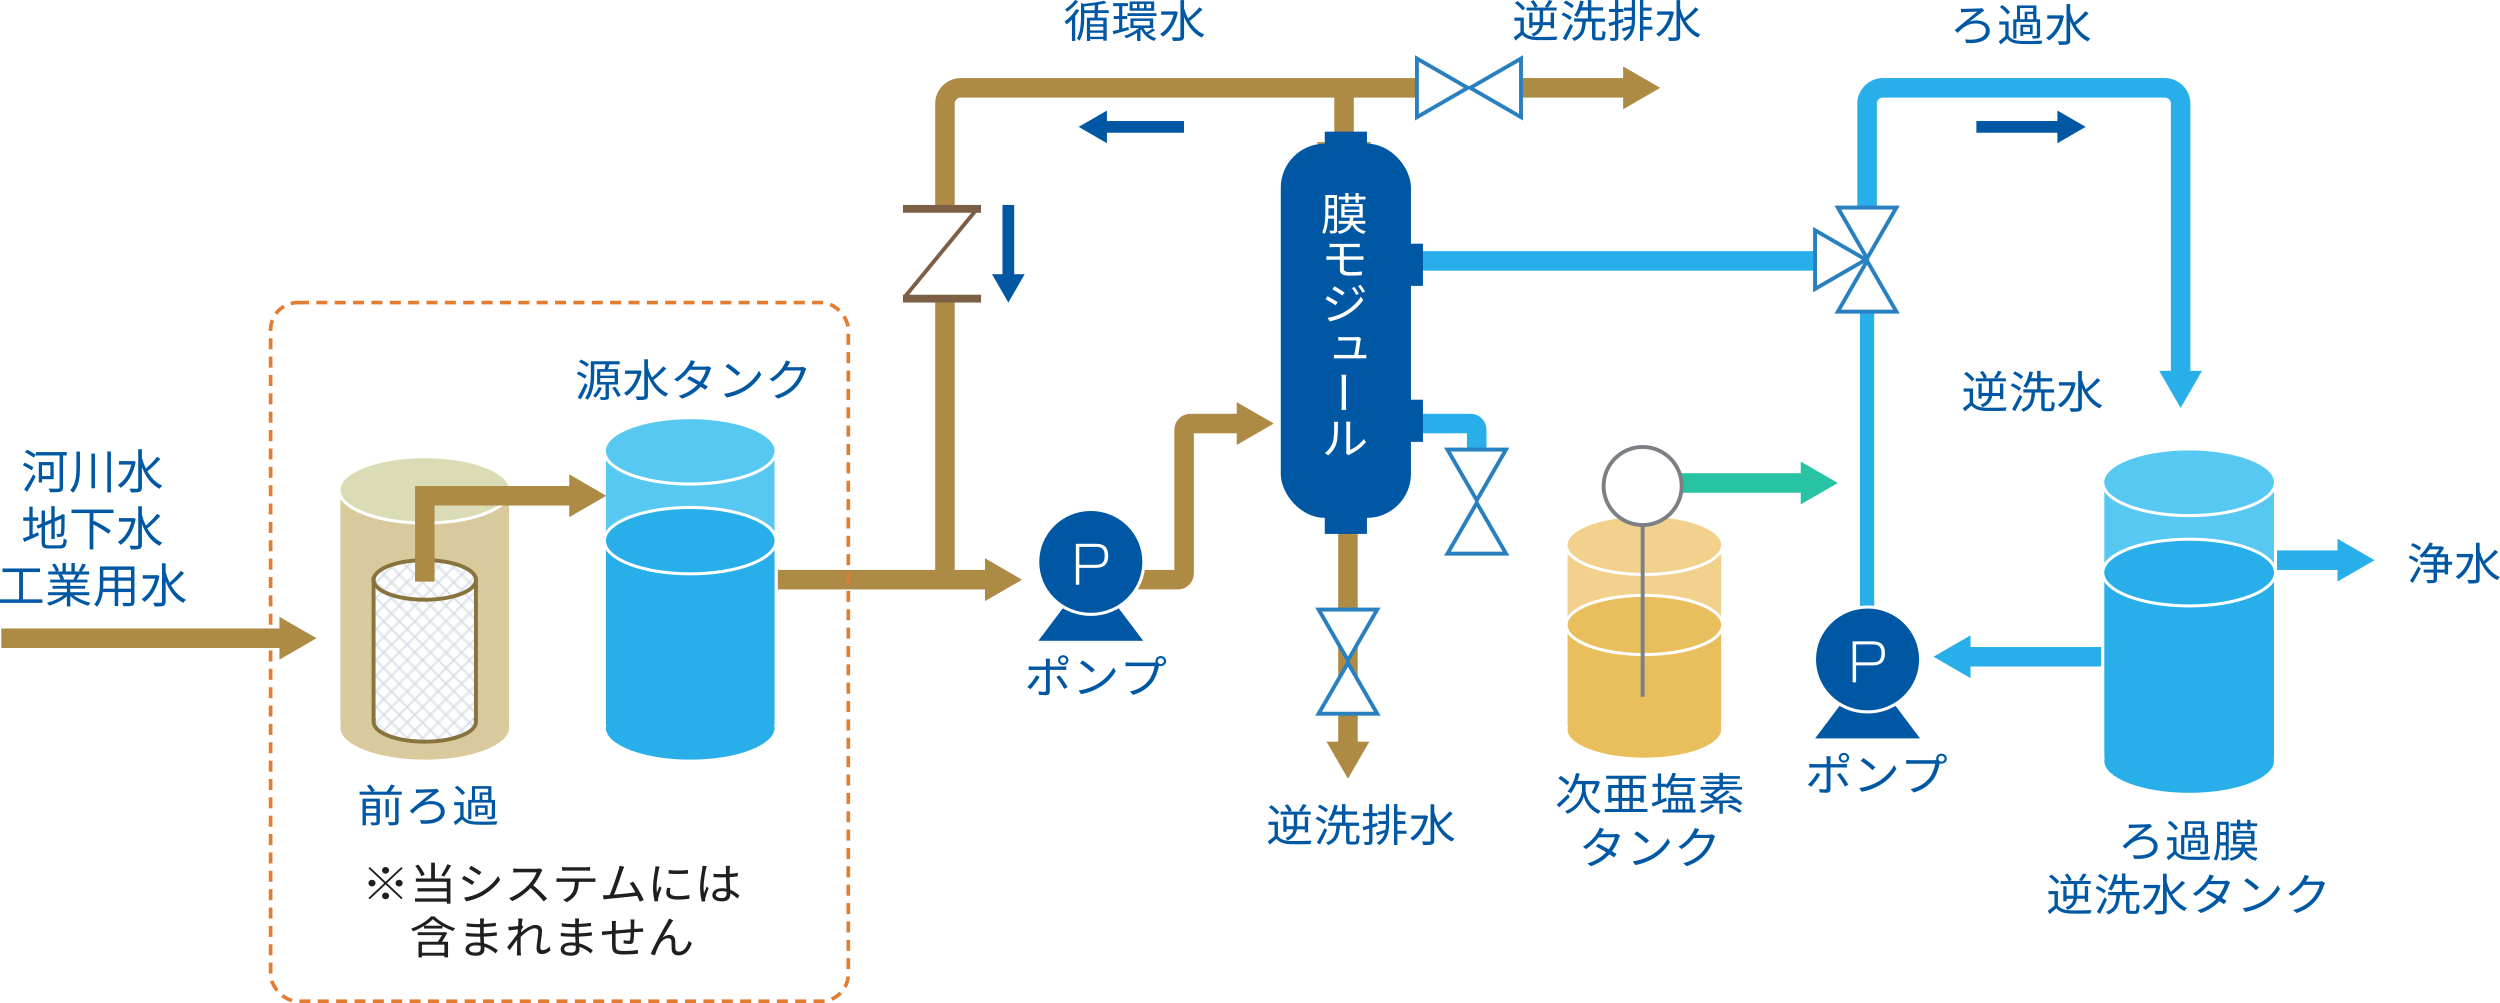<?xml version="1.0" encoding="UTF-8"?>
<svg id="_レイヤー_2" data-name="レイヤー_2" xmlns="http://www.w3.org/2000/svg" xmlns:xlink="http://www.w3.org/1999/xlink" viewBox="0 0 735.17 294.97">
  <defs>
    <pattern id="_10_lpi_20_" data-name="10 lpi 20%" x="0" y="0" width="72" height="72" patternTransform="translate(532.1 -10236.9) rotate(-45) scale(.45)" patternUnits="userSpaceOnUse" viewBox="0 0 72 72">
      <g>
        <rect width="72" height="72" fill="none"/>
        <g>
          <line x1="3.6" y1="71.75" x2="3.6" y2="144.25" fill="none" stroke="#d1dae4"/>
          <line x1="18" y1="71.75" x2="18" y2="144.25" fill="none" stroke="#d1dae4"/>
          <line x1="32.4" y1="71.75" x2="32.4" y2="144.25" fill="none" stroke="#d1dae4"/>
          <line x1="46.8" y1="71.75" x2="46.8" y2="144.25" fill="none" stroke="#d1dae4"/>
          <line x1="61.2" y1="71.75" x2="61.2" y2="144.25" fill="none" stroke="#d1dae4"/>
          <line x1="10.8" y1="71.75" x2="10.8" y2="144.25" fill="none" stroke="#d1dae4"/>
          <line x1="25.2" y1="71.75" x2="25.2" y2="144.25" fill="none" stroke="#d1dae4"/>
          <line x1="39.6" y1="71.75" x2="39.6" y2="144.25" fill="none" stroke="#d1dae4"/>
          <line x1="54" y1="71.75" x2="54" y2="144.25" fill="none" stroke="#d1dae4"/>
          <line x1="68.4" y1="71.75" x2="68.4" y2="144.25" fill="none" stroke="#d1dae4"/>
        </g>
        <g>
          <line x1="71.75" y1="68.4" x2="144.25" y2="68.4" fill="none" stroke="#d1dae4"/>
          <line x1="71.75" y1="54" x2="144.25" y2="54" fill="none" stroke="#d1dae4"/>
          <line x1="71.75" y1="39.6" x2="144.25" y2="39.6" fill="none" stroke="#d1dae4"/>
          <line x1="71.75" y1="25.2" x2="144.25" y2="25.2" fill="none" stroke="#d1dae4"/>
          <line x1="71.75" y1="10.8" x2="144.25" y2="10.8" fill="none" stroke="#d1dae4"/>
          <line x1="71.75" y1="61.2" x2="144.25" y2="61.2" fill="none" stroke="#d1dae4"/>
          <line x1="71.75" y1="46.8" x2="144.25" y2="46.8" fill="none" stroke="#d1dae4"/>
          <line x1="71.75" y1="32.4" x2="144.25" y2="32.4" fill="none" stroke="#d1dae4"/>
          <line x1="71.75" y1="18" x2="144.25" y2="18" fill="none" stroke="#d1dae4"/>
          <line x1="71.75" y1="3.6" x2="144.25" y2="3.6" fill="none" stroke="#d1dae4"/>
        </g>
        <g>
          <rect x="0" y="0" width="72" height="72" fill="#fff"/>
          <line x1="-.25" y1="68.4" x2="72.25" y2="68.4" fill="none" stroke="#d1dae4"/>
          <line x1="-.25" y1="54" x2="72.25" y2="54" fill="none" stroke="#d1dae4"/>
          <line x1="-.25" y1="39.6" x2="72.25" y2="39.6" fill="none" stroke="#d1dae4"/>
          <line x1="-.25" y1="25.2" x2="72.25" y2="25.2" fill="none" stroke="#d1dae4"/>
          <line x1="-.25" y1="10.8" x2="72.25" y2="10.8" fill="none" stroke="#d1dae4"/>
          <line x1="-.25" y1="61.2" x2="72.25" y2="61.2" fill="none" stroke="#d1dae4"/>
          <line x1="-.25" y1="46.8" x2="72.25" y2="46.8" fill="none" stroke="#d1dae4"/>
          <line x1="-.25" y1="32.4" x2="72.25" y2="32.4" fill="none" stroke="#d1dae4"/>
          <line x1="-.25" y1="18" x2="72.25" y2="18" fill="none" stroke="#d1dae4"/>
          <line x1="-.25" y1="3.6" x2="72.25" y2="3.6" fill="none" stroke="#d1dae4"/>
          <line x1="3.6" y1="-.25" x2="3.6" y2="72.25" fill="none" stroke="#d1dae4"/>
          <line x1="18" y1="-.25" x2="18" y2="72.25" fill="none" stroke="#d1dae4"/>
          <line x1="32.4" y1="-.25" x2="32.4" y2="72.25" fill="none" stroke="#d1dae4"/>
          <line x1="46.8" y1="-.25" x2="46.8" y2="72.25" fill="none" stroke="#d1dae4"/>
          <line x1="61.2" y1="-.25" x2="61.2" y2="72.25" fill="none" stroke="#d1dae4"/>
          <line x1="10.8" y1="-.25" x2="10.8" y2="72.25" fill="none" stroke="#d1dae4"/>
          <line x1="25.2" y1="-.25" x2="25.2" y2="72.25" fill="none" stroke="#d1dae4"/>
          <line x1="39.6" y1="-.25" x2="39.6" y2="72.25" fill="none" stroke="#d1dae4"/>
          <line x1="54" y1="-.25" x2="54" y2="72.25" fill="none" stroke="#d1dae4"/>
          <line x1="68.4" y1="-.25" x2="68.4" y2="72.25" fill="none" stroke="#d1dae4"/>
        </g>
        <g>
          <line x1="-72.25" y1="68.4" x2=".25" y2="68.4" fill="none" stroke="#d1dae4"/>
          <line x1="-72.25" y1="54" x2=".25" y2="54" fill="none" stroke="#d1dae4"/>
          <line x1="-72.25" y1="39.6" x2=".25" y2="39.6" fill="none" stroke="#d1dae4"/>
          <line x1="-72.25" y1="25.2" x2=".25" y2="25.2" fill="none" stroke="#d1dae4"/>
          <line x1="-72.25" y1="10.8" x2=".25" y2="10.8" fill="none" stroke="#d1dae4"/>
          <line x1="-72.25" y1="61.2" x2=".25" y2="61.2" fill="none" stroke="#d1dae4"/>
          <line x1="-72.25" y1="46.8" x2=".25" y2="46.8" fill="none" stroke="#d1dae4"/>
          <line x1="-72.25" y1="32.4" x2=".25" y2="32.4" fill="none" stroke="#d1dae4"/>
          <line x1="-72.25" y1="18" x2=".25" y2="18" fill="none" stroke="#d1dae4"/>
          <line x1="-72.25" y1="3.6" x2=".25" y2="3.6" fill="none" stroke="#d1dae4"/>
        </g>
        <g>
          <line x1="3.6" y1="-72.25" x2="3.6" y2=".25" fill="none" stroke="#d1dae4"/>
          <line x1="18" y1="-72.25" x2="18" y2=".25" fill="none" stroke="#d1dae4"/>
          <line x1="32.4" y1="-72.25" x2="32.4" y2=".25" fill="none" stroke="#d1dae4"/>
          <line x1="46.8" y1="-72.25" x2="46.8" y2=".25" fill="none" stroke="#d1dae4"/>
          <line x1="61.2" y1="-72.25" x2="61.2" y2=".25" fill="none" stroke="#d1dae4"/>
          <line x1="10.8" y1="-72.25" x2="10.8" y2=".25" fill="none" stroke="#d1dae4"/>
          <line x1="25.2" y1="-72.25" x2="25.2" y2=".25" fill="none" stroke="#d1dae4"/>
          <line x1="39.6" y1="-72.25" x2="39.6" y2=".25" fill="none" stroke="#d1dae4"/>
          <line x1="54" y1="-72.25" x2="54" y2=".25" fill="none" stroke="#d1dae4"/>
          <line x1="68.4" y1="-72.25" x2="68.4" y2=".25" fill="none" stroke="#d1dae4"/>
        </g>
      </g>
    </pattern>
  </defs>
  <g id="layout">
    <g>
      <g>
        <path d="M9.28,138.3c-.57-.41-1.72-1.08-2.57-1.51l.57-.75c.81.39,1.97,1.02,2.57,1.41l-.57.85ZM7.11,143.92c.75-1.05,1.86-2.88,2.64-4.46l.75.69c-.73,1.47-1.69,3.19-2.52,4.46l-.88-.68ZM19.62,133.94h-1.08v9.36c0,.75-.21,1.1-.74,1.27-.54.18-1.54.2-3.07.2-.06-.31-.24-.8-.41-1.09,1.22.04,2.42.03,2.77.03.32-.01.43-.11.43-.42v-9.35h-6.96v-.2l-.6.82c-.59-.41-1.73-1.1-2.6-1.58l.59-.74c.85.43,2,1.08,2.61,1.47v-.78h9.06v1.01ZM12.36,140.92v.96h-.95v-6.01h4.37v5.05h-3.42ZM12.36,136.82v3.16h2.46v-3.16h-2.46Z" fill="#0057a3"/>
        <path d="M23.51,132.81v4.72c0,2.66-.21,5.31-2.01,7.38-.18-.24-.6-.56-.85-.73,1.64-1.87,1.82-4.28,1.82-6.67v-4.71h1.05ZM27.93,133.38v10.2h-1.05v-10.2h1.05ZM32.61,132.77v12.02h-1.06v-12.02h1.06Z" fill="#0057a3"/>
        <path d="M39.9,135.83c-.7,3.66-2.39,6.25-4.43,7.63-.17-.25-.59-.66-.82-.83,1.82-1.13,3.3-3.21,3.97-6h-3.63v-1.03h4.03l.21-.04.68.27ZM47.15,134.97c-1.1,1.22-2.61,2.68-3.82,3.62,1.08,1.89,2.53,3.41,4.38,4.21-.25.21-.62.63-.78.94-2.42-1.19-4.1-3.54-5.2-6.4v6c0,.74-.2,1.08-.66,1.27-.46.18-1.27.21-2.56.21-.04-.31-.25-.82-.42-1.13,1.01.04,1.9.03,2.18.03.28-.01.38-.1.38-.38v-11.25h1.08v2.53c.29,1.1.69,2.17,1.17,3.16,1.12-.98,2.49-2.38,3.31-3.47l.94.67Z" fill="#0057a3"/>
        <path d="M9.62,157.18c.52-.22,1.05-.46,1.59-.67l.21.92c-1.48.7-3.06,1.38-4.29,1.93l-.41-1.03c.52-.18,1.19-.45,1.91-.75v-4.43h-1.79v-.99h1.79v-3.17h.98v3.17h1.64v.99h-1.64v4.04ZM17.67,160.33c.81,0,.95-.38,1.05-1.98.25.18.64.35.94.41-.17,1.9-.49,2.52-1.96,2.52h-3.42c-1.58,0-2.05-.38-2.05-1.87v-4.4l-1.1.46-.41-.89,1.51-.64v-3.8h.99v3.38l1.87-.8v-3.89h.99v3.48l1.84-.78.22-.2.2-.15.73.28-.06.2c0,2.61-.03,4.7-.14,5.23-.07.57-.35.83-.74.92-.39.1-.92.1-1.31.1-.04-.28-.13-.67-.25-.89.33.01.78.01.94.01.21,0,.35-.06.42-.36.07-.33.1-1.89.1-4.11l-1.94.82v5.13h-.99v-4.71l-1.87.8v4.84c0,.74.18.92,1.09.92h3.37Z" fill="#0057a3"/>
        <path d="M27.47,150.88v2.49l.18-.21c1.66.8,3.86,2.05,4.96,2.89l-.73.94c-.95-.78-2.82-1.93-4.42-2.78v7.35h-1.1v-10.68h-5.34v-1.03h12.34v1.03h-5.9Z" fill="#0057a3"/>
        <path d="M39.9,152.6c-.7,3.66-2.39,6.25-4.43,7.63-.17-.25-.59-.66-.82-.83,1.82-1.13,3.3-3.21,3.97-6h-3.63v-1.03h4.03l.21-.04.68.27ZM47.15,151.75c-1.1,1.22-2.61,2.68-3.82,3.62,1.08,1.89,2.53,3.41,4.38,4.21-.25.21-.62.63-.78.94-2.42-1.19-4.1-3.54-5.2-6.4v6c0,.74-.2,1.08-.66,1.27-.46.18-1.27.21-2.56.21-.04-.31-.25-.82-.42-1.13,1.01.04,1.9.03,2.18.03.28-.01.38-.1.38-.38v-11.25h1.08v2.53c.29,1.1.69,2.17,1.17,3.16,1.12-.98,2.49-2.38,3.31-3.47l.94.67Z" fill="#0057a3"/>
        <path d="M12.47,176.25v1.03H0v-1.03h5.62v-8.02H.73v-1.06h11.04v1.06h-5.02v8.02h5.72Z" fill="#0057a3"/>
        <path d="M21.65,175.03c1.27,1.01,3.2,1.83,4.99,2.21-.24.22-.56.63-.7.92-1.87-.53-3.91-1.58-5.26-2.87v3.05h-1.02v-2.98c-1.34,1.22-3.38,2.22-5.21,2.75-.14-.27-.45-.66-.67-.88,1.73-.39,3.68-1.23,4.93-2.21h-4.57v-.88h5.52v-1.03h-4.21v-.8h4.21v-1.02h-4.91v-.85h3.05c-.13-.42-.41-.98-.69-1.4l.49-.1h-3.41v-.89h2.22c-.2-.56-.69-1.4-1.1-2.03l.88-.29c.48.63.98,1.5,1.19,2.05l-.71.27h1.72v-2.47h.96v2.47h1.66v-2.47h.98v2.47h1.69l-.52-.17c.36-.59.81-1.5,1.06-2.12l1.06.28c-.39.71-.84,1.48-1.23,2.01h2.17v.89h-2.8c-.28.53-.59,1.08-.87,1.5h3.17v.85h-5.06v1.02h4.38v.8h-4.38v1.03h5.6v.88h-4.64ZM18.17,168.95c.31.43.59,1.02.7,1.4l-.45.1h3.28l-.14-.04c.24-.41.52-.98.71-1.45h-4.11Z" fill="#0057a3"/>
        <path d="M39.54,176.95c0,.67-.18.98-.63,1.16-.48.17-1.29.18-2.6.17-.04-.28-.21-.73-.35-1.01.98.04,1.93.03,2.18.03.28-.01.38-.1.38-.36v-2.84h-3.76v4.12h-1.03v-4.12h-3.49c-.21,1.55-.68,3.14-1.75,4.33-.15-.21-.57-.56-.8-.69,1.54-1.73,1.68-4.19,1.68-6.14v-5.03h10.17v10.37ZM33.73,173.1v-2.32h-3.34v.82c0,.46-.01.98-.06,1.5h3.4ZM30.39,167.57v2.24h3.34v-2.24h-3.34ZM38.52,167.57h-3.76v2.24h3.76v-2.24ZM38.52,173.1v-2.32h-3.76v2.32h3.76Z" fill="#0057a3"/>
        <path d="M46.89,169.37c-.7,3.66-2.39,6.25-4.43,7.63-.17-.25-.59-.66-.82-.83,1.82-1.13,3.3-3.21,3.97-6h-3.63v-1.03h4.03l.21-.04.68.27ZM54.13,168.52c-1.1,1.22-2.61,2.68-3.82,3.62,1.08,1.89,2.53,3.41,4.38,4.21-.25.21-.62.63-.78.94-2.42-1.19-4.1-3.54-5.2-6.4v6c0,.74-.2,1.08-.66,1.27-.46.18-1.27.21-2.56.21-.04-.31-.25-.82-.42-1.13,1.01.04,1.9.03,2.18.03.28-.01.38-.1.38-.38v-11.25h1.08v2.53c.29,1.1.69,2.17,1.17,3.16,1.12-.98,2.49-2.38,3.31-3.47l.94.67Z" fill="#0057a3"/>
      </g>
      <g>
        <path d="M171.94,111.35c-.48-.43-1.5-1.03-2.35-1.4l.59-.71c.82.34,1.86.88,2.36,1.32l-.6.79ZM172.83,113.22c-.59,1.38-1.36,3.01-2.01,4.23l-.94-.55c.61-1.02,1.5-2.73,2.12-4.22l.82.54ZM172.58,107.92c-.48-.46-1.48-1.09-2.31-1.49l.59-.7c.82.37,1.86.95,2.33,1.42l-.62.76ZM179.06,113.09v3.53c0,.47-.08.74-.48.87-.38.14-.96.14-1.9.13-.04-.24-.17-.59-.29-.83.67.03,1.29.01,1.44.01.18-.01.24-.05.24-.2v-3.52h-2.49v-4.52h2.22c.11-.45.22-.99.29-1.42h-3.33v2.69c0,2.29-.24,5.56-1.87,7.75-.18-.16-.63-.42-.87-.51,1.58-2.11,1.72-5.08,1.72-7.24v-3.59h8.5v.9h-3.08.07c-.14.47-.29.99-.43,1.42h2.91v4.52h-2.66ZM177.01,114.04c-.45,1.05-1.13,2.15-1.82,2.85-.2-.13-.57-.39-.81-.51.69-.66,1.3-1.61,1.69-2.54l.94.21ZM176.51,110.47h4.25v-1.15h-4.25v1.15ZM176.51,112.34h4.25v-1.16h-4.25v1.16ZM180.88,113.71c.66.8,1.37,1.89,1.64,2.61l-.92.41c-.28-.71-.95-1.83-1.59-2.66l.88-.36Z" fill="#0057a3"/>
        <path d="M188.72,109.18c-.7,3.45-2.39,5.89-4.43,7.2-.17-.24-.59-.62-.82-.78,1.82-1.07,3.3-3.03,3.97-5.66h-3.63v-.98h4.03l.21-.04.68.25ZM195.96,108.37c-1.1,1.15-2.61,2.53-3.82,3.41,1.08,1.78,2.53,3.22,4.38,3.97-.25.2-.62.59-.78.88-2.42-1.12-4.1-3.34-5.2-6.04v5.66c0,.7-.2,1.02-.66,1.2-.46.17-1.27.2-2.56.2-.04-.29-.25-.78-.42-1.07,1.01.04,1.9.03,2.18.03.28-.01.38-.09.38-.36v-10.61h1.08v2.39c.29,1.04.69,2.04,1.17,2.98,1.12-.92,2.49-2.24,3.31-3.27l.94.63Z" fill="#0057a3"/>
        <path d="M209.16,108.19c-.11.19-.24.5-.32.71-.35,1.16-1.06,2.62-2.04,3.92.53.32,1.01.62,1.36.86l-.77.95c-.34-.25-.8-.57-1.33-.91-1.26,1.36-3.02,2.65-5.48,3.51l-1.01-.82c2.43-.7,4.25-1.96,5.52-3.28-1.1-.67-2.28-1.33-3.06-1.74l.71-.78c.81.4,1.98,1.03,3.08,1.65.85-1.12,1.54-2.48,1.8-3.52h-4.75c-.89,1.17-2.14,2.46-3.7,3.47l-.94-.69c2.4-1.4,3.86-3.38,4.49-4.57.14-.24.35-.71.45-1.05l1.26.38c-.22.34-.48.79-.61,1.04-.08.16-.18.32-.29.49h3.82c.38,0,.69-.04.92-.13l.91.53Z" fill="#0057a3"/>
        <path d="M218.51,113.88c2.15-1.28,3.86-3.23,4.67-4.85l.67,1.12c-.96,1.65-2.59,3.44-4.7,4.68-1.4.84-3.16,1.65-5.49,2.06l-.74-1.08c2.45-.34,4.26-1.15,5.59-1.93ZM217.68,109.7l-.88.83c-.7-.69-2.45-2.1-3.48-2.76l.8-.8c.99.62,2.78,1.99,3.56,2.73Z" fill="#0057a3"/>
        <path d="M237.11,108.4c-.11.19-.25.49-.34.7-.38,1.32-1.23,3.11-2.47,4.54-1.27,1.46-2.94,2.68-5.56,3.59l-1.01-.86c2.56-.71,4.3-1.91,5.58-3.31,1.09-1.21,1.94-2.91,2.22-4.11h-4.72c-.84,1.11-2.01,2.28-3.54,3.24l-.96-.69c2.42-1.36,3.79-3.27,4.39-4.46.15-.22.35-.7.43-1.04l1.3.41c-.24.34-.49.78-.63,1.03-.1.18-.21.37-.34.55h3.8c.38,0,.69-.04.91-.12l.94.53Z" fill="#0057a3"/>
      </g>
      <g>
        <path d="M317.4,2.98c-.35.58-.75,1.16-1.22,1.73v7.32h-.96v-6.25c-.52.53-1.05,1.02-1.58,1.41-.1-.2-.42-.66-.59-.87,1.27-.88,2.6-2.25,3.42-3.64l.92.3ZM317.09.34c-.82,1.12-2.12,2.33-3.3,3.12-.14-.2-.41-.54-.59-.71,1.09-.69,2.32-1.82,2.94-2.74l.95.33ZM322.85,3.85c-.03.49-.06.95-.08,1.34h2.67v6.76h-.98v-.45h-3.9v.53h-.94v-6.84h2.22c.01-.39.04-.86.06-1.34h-3.05v1c0,2.03-.17,4.98-1.38,7.12-.15-.19-.53-.49-.78-.61,1.09-1.96,1.2-4.59,1.2-6.53V.92l.84.22c2.14-.22,4.57-.55,5.95-.94l.73.69c-.7.18-1.55.36-2.46.49-.01.51-.03,1.07-.06,1.62h3.16v.84h-3.2ZM321.92,3.01c.01-.5.03-1.02.03-1.46-1.03.13-2.1.25-3.1.34v1.12h3.07ZM324.45,6.01h-3.9v1.11h3.9v-1.11ZM320.55,8.94h3.9v-1.11h-3.9v1.11ZM324.45,10.8v-1.15h-3.9v1.15h3.9Z" fill="#0057a3"/>
        <path d="M331.95,8.79c-1.57.46-3.23.92-4.5,1.27l-.25-.92c.53-.12,1.19-.29,1.89-.47v-3.08h-1.58v-.86h1.58V1.81h-1.73v-.88h4.33v.88h-1.66v2.91h1.45v.86h-1.45v2.83l1.82-.49.11.87ZM339.72,8.87c-.61.42-1.43.86-2.05,1.15.67.55,1.48,1,2.39,1.24-.24.2-.53.55-.67.78-1.69-.58-3-1.81-3.77-3.35-.08.07-.17.14-.25.21v3.14h-.99v-2.4c-1.02.67-2.17,1.25-3.19,1.62-.14-.21-.42-.53-.61-.7,1.5-.46,3.21-1.36,4.37-2.32h-2.52v-2.82h6.68v2.82h-2.85c.22.46.53.88.89,1.28.6-.32,1.38-.83,1.83-1.16l.74.51ZM340.08,3.88v.82h-8.53v-.82h8.53ZM339.41,3.15h-7.21V.43h7.21v2.72ZM334.35,1.16h-1.29v1.28h1.29v-1.28ZM333.34,7.49h4.78v-1.33h-4.78v1.33ZM336.42,1.16h-1.33v1.28h1.33v-1.28ZM338.51,1.16h-1.36v1.28h1.36v-1.28Z" fill="#0057a3"/>
        <path d="M346.38,3.57c-.7,3.45-2.39,5.89-4.43,7.2-.17-.24-.59-.62-.82-.78,1.82-1.07,3.3-3.03,3.97-5.66h-3.63v-.98h4.03l.21-.04.68.25ZM353.62,2.77c-1.1,1.15-2.61,2.53-3.82,3.42,1.08,1.78,2.53,3.22,4.38,3.97-.25.2-.61.59-.78.88-2.42-1.12-4.1-3.33-5.2-6.04v5.66c0,.7-.2,1.01-.66,1.2-.46.17-1.27.2-2.56.2-.04-.29-.25-.78-.42-1.07,1.01.04,1.9.03,2.18.03.28-.01.38-.09.38-.36V.04h1.08v2.39c.29,1.04.68,2.04,1.17,2.98,1.12-.92,2.49-2.24,3.31-3.27l.94.63Z" fill="#0057a3"/>
      </g>
      <g>
        <path d="M305.72,199.04c-.59,1.13-1.9,2.81-2.68,3.62l-.96-.62c.92-.82,2.12-2.39,2.67-3.46l.98.45ZM308.71,197.01v6.38c0,.7-.36,1.05-1.2,1.05-.59,0-1.43-.04-1.98-.09l-.11-1.05c.61.11,1.26.16,1.62.16s.54-.16.54-.5v-5.95h-3.89c-.42,0-.81.01-1.19.04v-1.11c.39.04.74.07,1.19.07h3.89v-1.36c0-.29-.04-.74-.1-.94h1.31c-.04.18-.08.66-.08.95v1.34h3.69c.34,0,.8-.01,1.15-.07v1.09c-.38-.03-.8-.03-1.13-.03h-3.7ZM311.56,198.6c.74.84,1.86,2.49,2.42,3.44l-1.03.54c-.54-1.03-1.59-2.68-2.33-3.51l.95-.47ZM311.13,194.13c0-.79.69-1.45,1.52-1.45s1.54.66,1.54,1.45-.69,1.44-1.54,1.44-1.52-.63-1.52-1.44ZM311.77,194.13c0,.47.39.84.88.84s.89-.37.89-.84-.39-.84-.89-.84-.88.38-.88.84Z" fill="#0057a3"/>
        <path d="M322.76,201.12c2.15-1.28,3.86-3.23,4.67-4.85l.67,1.12c-.96,1.65-2.59,3.44-4.7,4.68-1.4.84-3.16,1.65-5.49,2.06l-.74-1.08c2.45-.34,4.26-1.15,5.59-1.93ZM321.93,196.94l-.88.83c-.7-.69-2.45-2.1-3.48-2.76l.8-.8c.99.62,2.78,1.99,3.56,2.73Z" fill="#0057a3"/>
        <path d="M339.39,194.84c.14,0,.29,0,.46-.01-.04-.13-.07-.28-.07-.42,0-.82.7-1.49,1.57-1.49s1.57.67,1.57,1.49-.7,1.48-1.57,1.48c-.18,0-.36-.03-.53-.08l-.03.14c-.31,1.38-.98,3.51-2.08,4.87-1.29,1.54-2.95,2.77-5.51,3.52l-.95-.99c2.71-.63,4.28-1.75,5.45-3.16.99-1.2,1.64-3.03,1.83-4.3h-7.16c-.54,0-1.03.03-1.38.04v-1.16c.38.04.94.08,1.4.08h7ZM342.27,194.41c0-.47-.42-.88-.92-.88s-.92.41-.92.88.41.87.92.87.92-.4.92-.87Z" fill="#0057a3"/>
      </g>
      <g>
        <path d="M448.11,9.37c.69.98,1.93,1.41,3.61,1.48,1.52.05,4.65.01,6.3-.09-.13.24-.29.7-.35,1-1.52.05-4.42.08-5.95.03-1.86-.07-3.16-.53-4.05-1.55-.63.55-1.29,1.12-1.98,1.69l-.56-.98c.63-.41,1.34-.97,1.98-1.52v-3.34h-1.78v-.92h2.78v4.21ZM447.7,3.06c-.43-.65-1.38-1.56-2.25-2.16l.77-.58c.87.59,1.85,1.46,2.28,2.11l-.8.63ZM452.79,3.08h-3.9v-.87h2.36c-.2-.53-.67-1.27-1.13-1.82l.87-.34c.49.55,1.01,1.34,1.2,1.87l-.71.29h3.65l-.84-.24c.39-.53.92-1.4,1.17-1.98l1.09.28c-.46.7-.95,1.45-1.37,1.94h2.57v.87h-3.96v3.43h2.22v-2.78h.98v4.59h-.98v-.91h-2.31c-.21,1.31-.88,2.57-2.77,3.28-.13-.21-.42-.55-.63-.72,1.64-.51,2.19-1.53,2.39-2.56h-2.04v.77h-.95V3.73h.95v2.78h2.12v-3.43Z" fill="#0057a3"/>
        <path d="M461.63,5.88c-.52-.47-1.58-1.12-2.45-1.53l.57-.7c.85.38,1.93.98,2.49,1.44l-.62.79ZM462.56,7.61c-.59,1.38-1.4,3.03-2.08,4.27l-.92-.59c.64-1.04,1.57-2.77,2.25-4.25l.75.57ZM462.18,2.43c-.49-.5-1.51-1.17-2.35-1.61l.62-.66c.84.39,1.86,1.03,2.38,1.52l-.64.75ZM470.77,10.99c.35,0,.42-.28.46-1.98.22.17.63.34.91.41-.1,1.94-.34,2.45-1.27,2.45h-1.41c-1.03,0-1.3-.29-1.3-1.31v-4.19h-1.8c-.2,2.81-.74,4.64-3.47,5.68-.11-.24-.41-.61-.64-.78,2.5-.87,2.92-2.45,3.07-4.9h-2.43v-.94h4.07v-2.35h-2.04c-.32.75-.67,1.44-1.08,1.96-.21-.15-.66-.42-.91-.53.84-1.04,1.43-2.68,1.76-4.32l1.03.18c-.13.61-.28,1.2-.48,1.77h1.71V.01h1.02v2.15h3.44v.94h-3.44v2.35h3.98v.94h-2.78v4.18c0,.37.06.43.41.43h1.19Z" fill="#0057a3"/>
        <path d="M475.9,6.93v3.97c0,.53-.13.8-.48.96-.34.14-.87.18-1.73.17-.04-.22-.17-.63-.31-.9.6.01,1.15.01,1.31,0,.17,0,.24-.04.24-.24v-3.68l-1.66.51-.27-.95c.53-.13,1.2-.33,1.93-.54v-2.7h-1.75v-.9h1.75V.01h.96v2.64h1.5v.9h-1.5v2.43c.46-.13.92-.28,1.38-.42l.14.91-1.52.47ZM479.88,0h.92v5.52c0,2.62-.31,4.93-2.84,6.53-.15-.18-.5-.5-.73-.66,1.3-.8,1.97-1.79,2.32-2.93-.78.29-1.57.54-2.25.78l-.41-.86c.77-.19,1.79-.49,2.85-.82.08-.54.11-1.11.13-1.7h-2.19v-.88h2.19v-1.85h-2.29v-.9h2.29V0ZM485.92,8.73h-2.67v3.3h-.99V0h.99v2.24h2.43v.9h-2.43v1.85h2.29v.88h-2.29v1.96h2.67v.9Z" fill="#0057a3"/>
        <path d="M492.26,3.57c-.7,3.45-2.39,5.89-4.43,7.2-.17-.24-.59-.62-.82-.78,1.82-1.07,3.3-3.03,3.97-5.66h-3.63v-.98h4.03l.21-.04.68.25ZM499.5,2.77c-1.1,1.15-2.61,2.53-3.82,3.42,1.08,1.78,2.53,3.22,4.38,3.97-.25.2-.62.59-.78.88-2.42-1.12-4.1-3.33-5.2-6.04v5.66c0,.7-.2,1.01-.66,1.2-.46.17-1.27.2-2.56.2-.04-.29-.25-.78-.42-1.07,1.01.04,1.9.03,2.18.03.28-.01.38-.09.38-.36V.04h1.08v2.39c.29,1.04.69,2.04,1.17,2.98,1.12-.92,2.49-2.24,3.31-3.27l.94.63Z" fill="#0057a3"/>
      </g>
      <g>
        <path d="M580.21,118.42c.68.98,1.93,1.41,3.61,1.48,1.52.05,4.65.01,6.3-.09-.13.24-.29.7-.35,1-1.52.05-4.42.08-5.95.03-1.86-.07-3.16-.53-4.05-1.56-.63.55-1.29,1.12-1.98,1.69l-.56-.97c.63-.41,1.34-.98,1.98-1.52v-3.33h-1.77v-.92h2.78v4.21ZM579.81,112.11c-.43-.65-1.38-1.55-2.25-2.16l.77-.58c.87.59,1.84,1.46,2.28,2.11l-.8.63ZM584.9,112.13h-3.9v-.87h2.36c-.2-.53-.67-1.27-1.13-1.82l.87-.34c.49.55,1.01,1.35,1.2,1.87l-.71.29h3.65l-.84-.24c.39-.53.92-1.4,1.17-1.98l1.09.28c-.46.7-.95,1.45-1.37,1.94h2.57v.87h-3.96v3.43h2.22v-2.78h.98v4.59h-.98v-.91h-2.31c-.21,1.3-.88,2.57-2.77,3.28-.13-.21-.42-.55-.63-.73,1.64-.51,2.19-1.53,2.39-2.56h-2.04v.76h-.95v-4.44h.95v2.78h2.12v-3.43Z" fill="#0057a3"/>
        <path d="M593.73,114.93c-.52-.47-1.58-1.12-2.45-1.53l.57-.7c.85.38,1.93.98,2.49,1.44l-.62.79ZM594.67,116.65c-.59,1.38-1.4,3.03-2.08,4.27l-.92-.59c.64-1.04,1.57-2.77,2.25-4.24l.75.57ZM594.29,111.47c-.49-.5-1.51-1.17-2.35-1.61l.62-.66c.84.4,1.86,1.03,2.38,1.52l-.64.75ZM602.87,120.04c.35,0,.42-.28.46-1.98.22.17.63.34.91.41-.1,1.94-.34,2.45-1.27,2.45h-1.41c-1.03,0-1.3-.29-1.3-1.3v-4.19h-1.8c-.2,2.81-.74,4.64-3.47,5.68-.11-.24-.41-.61-.64-.78,2.5-.87,2.92-2.45,3.07-4.9h-2.43v-.94h4.07v-2.35h-2.04c-.32.75-.67,1.44-1.08,1.96-.21-.14-.66-.42-.91-.53.84-1.04,1.43-2.68,1.76-4.32l1.03.19c-.13.61-.28,1.2-.48,1.77h1.71v-2.15h1.02v2.15h3.44v.94h-3.44v2.35h3.98v.94h-2.78v4.18c0,.37.06.44.41.44h1.19Z" fill="#0057a3"/>
        <path d="M610.39,112.62c-.7,3.45-2.39,5.89-4.43,7.2-.17-.24-.59-.62-.82-.78,1.82-1.07,3.3-3.03,3.97-5.66h-3.63v-.98h4.03l.21-.04.68.25ZM617.63,111.82c-1.1,1.15-2.61,2.53-3.82,3.41,1.08,1.78,2.53,3.22,4.38,3.97-.25.2-.62.59-.78.88-2.42-1.12-4.1-3.34-5.2-6.04v5.66c0,.7-.2,1.02-.66,1.2-.46.17-1.27.2-2.56.2-.04-.29-.25-.78-.42-1.07,1.01.04,1.9.03,2.18.03.28-.01.38-.09.38-.36v-10.61h1.08v2.39c.29,1.04.69,2.04,1.17,2.98,1.12-.92,2.49-2.24,3.31-3.27l.94.63Z" fill="#0057a3"/>
      </g>
      <g>
        <path d="M626.93,242.51c.73,0,3.62-.07,4.5-.12.24-.01.56-.05.77-.12l.66.78c-.18.08-.46.28-.6.37-1.03.75-2.7,2-3.72,2.85.77-.29,1.44-.37,2.08-.37,2.24,0,3.87,1.23,3.87,3.02,0,2.54-2.68,3.94-6.93,3.62l-.34-1.07c3.56.41,6.11-.58,6.11-2.57,0-1.24-1.15-2.11-2.92-2.11-2.52,0-3.93,1.32-5.4,2.78l-.81-.82c1.93-1.7,5.42-4.46,6.61-5.46-.85.04-3.14.13-3.83.17-.31.03-.67.05-.95.09l-.04-1.09c.25.03.56.04.94.04Z" fill="#0057a3"/>
        <path d="M640.05,250.45c.66.98,1.89,1.42,3.52,1.48,1.54.07,4.75.03,6.43-.08-.13.22-.29.67-.34.96-1.57.07-4.51.09-6.08.03-1.83-.07-3.09-.53-3.96-1.56-.62.57-1.26,1.12-1.94,1.69l-.55-.94c.59-.41,1.3-.96,1.93-1.52v-3.38h-1.78v-.92h2.75v4.23ZM639.63,244.14c-.42-.66-1.36-1.57-2.21-2.2l.8-.55c.85.61,1.82,1.5,2.25,2.15l-.84.61ZM642.32,251.24h-.92v-5.68h1.09v-4.05h5.72v4.05h1.08v4.72c0,.45-.08.69-.43.82-.34.14-.87.14-1.71.14-.04-.22-.17-.57-.28-.79.59.01,1.1.01,1.24.01.17-.01.22-.07.22-.19v-3.94h-6.01v4.9ZM643.39,245.56h1.37v-2.21h2.5v-1.07h-3.87v3.28ZM647.11,249.96h-2.81v.51h-.81v-3.3h3.62v2.78ZM646.3,247.88h-2v1.4h2v-1.4ZM647.26,245.56v-1.53h-1.72v1.53h1.72Z" fill="#0057a3"/>
        <path d="M655.41,251.94c0,.47-.11.72-.42.88-.29.14-.77.16-1.57.16-.03-.22-.14-.61-.27-.84.54.01,1.02.01,1.16.01.17,0,.22-.05.22-.22v-3.31h-1.75c-.11,1.54-.38,3.22-.98,4.47-.17-.13-.56-.34-.78-.42.88-1.85.95-4.46.95-6.35v-4.67h3.42v10.3ZM654.54,247.71v-2.15h-1.68v.76c0,.42,0,.9-.03,1.38h1.71ZM652.87,242.54v2.11h1.68v-2.11h-1.68ZM660.68,250.12c.6,1.09,1.69,1.89,3.21,2.21-.24.17-.52.54-.64.78-1.66-.45-2.78-1.41-3.44-2.78-.49,1.36-1.51,2.24-3.72,2.78-.1-.21-.35-.57-.54-.74,1.96-.45,2.87-1.16,3.3-2.25h-2.95v-.86h3.17c.07-.29.11-.62.14-.96h-2.54v-3.98h6.29v3.98h-2.73c-.03.33-.07.66-.13.96h3.61v.86h-3.03ZM657.82,242.96h-1.92v-.82h1.92v-1.08h.95v1.08h2.07v-1.07h.95v1.07h1.98v.82h-1.98v.98h-.95v-.98h-2.07v.98h-.95v-.98ZM657.62,245.97h4.36v-.94h-4.36v.94ZM657.62,247.59h4.36v-.94h-4.36v.94Z" fill="#0057a3"/>
        <path d="M605.16,266.24c.68.98,1.93,1.41,3.61,1.48,1.52.05,4.65.01,6.3-.09-.13.24-.29.7-.35,1-1.52.05-4.42.08-5.95.03-1.86-.07-3.16-.53-4.05-1.55-.63.55-1.29,1.12-1.98,1.69l-.56-.98c.63-.41,1.34-.97,1.98-1.52v-3.34h-1.77v-.92h2.78v4.21ZM604.76,259.93c-.43-.65-1.38-1.56-2.25-2.16l.77-.58c.87.59,1.84,1.46,2.28,2.11l-.8.63ZM609.85,259.95h-3.9v-.87h2.36c-.2-.53-.67-1.27-1.13-1.82l.87-.34c.49.55,1.01,1.34,1.2,1.87l-.71.29h3.65l-.84-.24c.39-.53.92-1.4,1.17-1.98l1.09.28c-.46.7-.95,1.45-1.37,1.94h2.57v.87h-3.96v3.43h2.22v-2.78h.98v4.59h-.98v-.91h-2.31c-.21,1.31-.88,2.57-2.77,3.28-.13-.21-.42-.55-.63-.72,1.64-.51,2.19-1.53,2.39-2.56h-2.04v.77h-.95v-4.44h.95v2.78h2.12v-3.43Z" fill="#0057a3"/>
        <path d="M618.68,262.75c-.52-.47-1.58-1.12-2.45-1.53l.57-.7c.85.38,1.93.98,2.49,1.44l-.62.79ZM619.62,264.48c-.59,1.38-1.4,3.03-2.08,4.27l-.92-.59c.64-1.04,1.57-2.77,2.25-4.25l.75.57ZM619.24,259.29c-.49-.5-1.51-1.17-2.35-1.61l.62-.66c.84.39,1.86,1.03,2.38,1.52l-.64.75ZM627.82,267.86c.35,0,.42-.28.46-1.98.22.17.63.34.91.41-.1,1.94-.34,2.45-1.27,2.45h-1.41c-1.03,0-1.3-.29-1.3-1.31v-4.19h-1.8c-.2,2.81-.74,4.64-3.47,5.68-.11-.24-.41-.61-.64-.78,2.5-.87,2.92-2.45,3.07-4.9h-2.43v-.94h4.07v-2.35h-2.04c-.32.75-.67,1.44-1.08,1.96-.21-.15-.66-.42-.91-.53.84-1.04,1.43-2.68,1.76-4.32l1.03.18c-.13.61-.28,1.2-.48,1.77h1.71v-2.15h1.02v2.15h3.44v.94h-3.44v2.35h3.98v.94h-2.78v4.18c0,.37.06.43.41.43h1.19Z" fill="#0057a3"/>
        <path d="M635.34,260.44c-.7,3.45-2.39,5.89-4.43,7.2-.17-.24-.59-.62-.82-.78,1.82-1.07,3.3-3.03,3.97-5.66h-3.63v-.98h4.03l.21-.04.68.25ZM642.58,259.64c-1.1,1.15-2.61,2.53-3.82,3.42,1.08,1.78,2.53,3.22,4.38,3.97-.25.2-.62.59-.78.88-2.42-1.12-4.1-3.33-5.2-6.04v5.66c0,.7-.2,1.01-.66,1.2-.46.17-1.27.2-2.56.2-.04-.29-.25-.78-.42-1.07,1.01.04,1.9.03,2.18.03.28-.01.38-.09.38-.36v-10.61h1.08v2.39c.29,1.04.69,2.04,1.17,2.98,1.12-.92,2.49-2.24,3.31-3.27l.94.63Z" fill="#0057a3"/>
        <path d="M655.77,259.45c-.11.18-.24.5-.32.71-.35,1.16-1.06,2.62-2.04,3.92.53.32,1.01.62,1.36.86l-.77.95c-.34-.25-.8-.57-1.33-.91-1.26,1.36-3.02,2.65-5.48,3.51l-1.01-.82c2.43-.7,4.25-1.96,5.52-3.28-1.1-.67-2.28-1.33-3.06-1.74l.71-.78c.81.4,1.98,1.03,3.08,1.65.85-1.12,1.54-2.48,1.8-3.52h-4.75c-.89,1.17-2.14,2.47-3.7,3.47l-.94-.69c2.4-1.4,3.86-3.38,4.49-4.58.14-.24.35-.71.45-1.05l1.26.38c-.22.34-.48.79-.61,1.04-.08.16-.18.32-.29.49h3.82c.38,0,.69-.04.92-.13l.91.53Z" fill="#0057a3"/>
        <path d="M665.13,265.15c2.15-1.28,3.86-3.23,4.67-4.85l.67,1.12c-.96,1.65-2.59,3.44-4.7,4.68-1.4.84-3.16,1.65-5.49,2.06l-.74-1.08c2.45-.34,4.26-1.15,5.59-1.92ZM664.3,260.97l-.88.83c-.7-.69-2.45-2.1-3.48-2.75l.8-.8c.99.62,2.78,1.99,3.56,2.73Z" fill="#0057a3"/>
        <path d="M683.73,259.66c-.11.18-.25.49-.34.7-.38,1.32-1.23,3.11-2.47,4.54-1.27,1.46-2.94,2.68-5.56,3.59l-1.01-.86c2.56-.71,4.3-1.91,5.58-3.31,1.09-1.21,1.94-2.91,2.22-4.11h-4.72c-.84,1.11-2.01,2.28-3.54,3.24l-.96-.69c2.42-1.36,3.79-3.27,4.39-4.46.15-.22.35-.7.43-1.04l1.3.41c-.24.34-.49.78-.63,1.03-.1.18-.21.37-.34.55h3.8c.38,0,.69-.04.91-.12l.94.53Z" fill="#0057a3"/>
      </g>
      <g>
        <path d="M710.66,165.45c-.49-.46-1.52-1.05-2.36-1.41l.5-.74c.82.33,1.87.88,2.39,1.33l-.53.82ZM708.71,170.76c.7-.99,1.71-2.73,2.45-4.22l.7.65c-.68,1.4-1.59,3.02-2.35,4.23l-.8-.66ZM711.41,161.9c-.52-.49-1.57-1.11-2.42-1.49l.52-.71c.85.33,1.91.91,2.43,1.38l-.53.82ZM721.1,166.09h-1.19v2.82h-1.01v-.53h-2.25v1.96c0,.58-.14.84-.57,1-.42.16-1.13.17-2.21.16-.04-.26-.2-.66-.35-.94.82.03,1.61.03,1.82.03.22-.01.29-.07.29-.26v-1.95h-2.89v-.88h2.89v-1.41h-3.83v-.9h3.83v-1.33h-2.7v-.4c-.22.22-.42.43-.64.62-.17-.17-.57-.5-.82-.66,1.17-.94,2.32-2.4,2.99-3.89l.99.28c-.14.3-.28.58-.45.87h2.85l.18-.05.7.45c-.31.62-.8,1.32-1.26,1.9h2.43v2.21h1.19v.9ZM714.47,161.54c-.34.5-.7,1-1.09,1.44h2.92c.35-.4.73-.94.99-1.44h-2.82ZM716.65,165.2h2.25v-1.33h-2.25v1.33ZM718.9,166.09h-2.25v1.41h2.25v-1.41Z" fill="#0057a3"/>
        <path d="M727.37,163.12c-.7,3.45-2.39,5.89-4.43,7.2-.17-.24-.59-.62-.82-.78,1.82-1.07,3.3-3.03,3.97-5.66h-3.63v-.98h4.03l.21-.04.68.25ZM734.61,162.32c-1.1,1.15-2.61,2.53-3.82,3.42,1.08,1.78,2.53,3.22,4.38,3.97-.25.2-.61.59-.78.88-2.42-1.12-4.1-3.33-5.2-6.04v5.66c0,.7-.2,1.01-.66,1.2-.46.17-1.27.2-2.56.2-.04-.29-.25-.78-.42-1.07,1.01.04,1.9.03,2.18.03.28-.01.38-.09.38-.36v-10.61h1.08v2.39c.29,1.04.68,2.04,1.17,2.98,1.12-.92,2.49-2.24,3.31-3.27l.94.63Z" fill="#0057a3"/>
      </g>
      <g>
        <path d="M577.57,2.61c.73,0,3.62-.07,4.5-.12.24-.01.56-.05.77-.12l.66.78c-.18.08-.46.28-.6.37-1.03.75-2.7,2-3.72,2.85.77-.29,1.44-.37,2.08-.37,2.24,0,3.87,1.23,3.87,3.02,0,2.54-2.68,3.94-6.93,3.63l-.34-1.07c3.56.41,6.11-.58,6.11-2.57,0-1.24-1.15-2.11-2.92-2.11-2.52,0-3.93,1.32-5.4,2.78l-.81-.82c1.93-1.7,5.42-4.46,6.61-5.46-.85.04-3.14.13-3.83.17-.31.03-.67.05-.95.09l-.04-1.09c.25.03.56.04.94.04Z" fill="#0057a3"/>
        <path d="M590.69,10.55c.66.98,1.89,1.42,3.52,1.48,1.54.07,4.75.03,6.43-.08-.13.22-.29.67-.34.96-1.57.07-4.51.09-6.08.03-1.83-.07-3.09-.53-3.96-1.55-.62.57-1.26,1.12-1.94,1.69l-.55-.94c.59-.41,1.3-.96,1.93-1.52v-3.38h-1.78v-.92h2.75v4.23ZM590.27,4.23c-.42-.66-1.36-1.57-2.21-2.2l.8-.55c.85.61,1.82,1.5,2.25,2.15l-.84.61ZM592.96,11.34h-.92v-5.68h1.09V1.61h5.72v4.05h1.08v4.72c0,.45-.08.69-.43.82-.34.15-.87.15-1.71.15-.04-.22-.17-.57-.28-.79.59.01,1.1.01,1.24.01.17-.01.22-.07.22-.18v-3.94h-6.01v4.9ZM594.03,5.66h1.37v-2.21h2.5v-1.07h-3.87v3.28ZM597.75,10.06h-2.81v.51h-.81v-3.3h3.62v2.78ZM596.94,7.98h-2v1.4h2v-1.4ZM597.9,5.66v-1.53h-1.72v1.53h1.72Z" fill="#0057a3"/>
        <path d="M606.95,4.72c-.7,3.45-2.39,5.89-4.43,7.2-.17-.24-.59-.62-.82-.78,1.82-1.07,3.3-3.03,3.97-5.66h-3.63v-.98h4.03l.21-.04.68.25ZM614.19,3.92c-1.1,1.15-2.61,2.53-3.82,3.42,1.08,1.78,2.53,3.22,4.38,3.97-.25.2-.62.59-.78.88-2.42-1.12-4.1-3.33-5.2-6.04v5.66c0,.7-.2,1.01-.66,1.2-.46.17-1.27.2-2.56.2-.04-.29-.25-.78-.42-1.07,1.01.04,1.9.03,2.18.03.28-.01.38-.09.38-.36V1.19h1.08v2.39c.29,1.04.69,2.04,1.17,2.98,1.12-.92,2.49-2.24,3.31-3.27l.94.63Z" fill="#0057a3"/>
      </g>
      <g>
        <path d="M375.79,245.83c.68.98,1.93,1.41,3.61,1.48,1.52.05,4.65.01,6.3-.09-.13.24-.29.7-.35,1-1.52.05-4.42.08-5.95.03-1.86-.07-3.16-.53-4.05-1.56-.63.55-1.29,1.12-1.98,1.69l-.56-.97c.63-.41,1.34-.98,1.98-1.52v-3.33h-1.77v-.92h2.78v4.21ZM375.39,239.52c-.43-.65-1.38-1.55-2.25-2.16l.77-.58c.87.59,1.84,1.46,2.28,2.11l-.8.63ZM380.48,239.54h-3.9v-.87h2.36c-.2-.53-.67-1.27-1.13-1.82l.87-.34c.49.55,1.01,1.35,1.2,1.87l-.71.29h3.65l-.84-.24c.39-.53.92-1.4,1.17-1.98l1.09.28c-.46.7-.95,1.45-1.37,1.94h2.57v.87h-3.96v3.43h2.22v-2.78h.98v4.59h-.98v-.91h-2.31c-.21,1.3-.88,2.57-2.77,3.28-.13-.21-.42-.55-.63-.73,1.64-.51,2.19-1.53,2.39-2.56h-2.04v.76h-.95v-4.44h.95v2.78h2.12v-3.43Z" fill="#0057a3"/>
        <path d="M389.31,242.34c-.52-.47-1.58-1.12-2.45-1.53l.57-.7c.85.38,1.93.98,2.49,1.44l-.62.79ZM390.25,244.07c-.59,1.38-1.4,3.03-2.08,4.27l-.92-.59c.64-1.04,1.57-2.77,2.25-4.24l.75.57ZM389.87,238.88c-.49-.5-1.51-1.17-2.35-1.61l.62-.66c.84.4,1.86,1.03,2.38,1.52l-.64.75ZM398.45,247.46c.35,0,.42-.28.46-1.98.22.17.63.34.91.41-.1,1.94-.34,2.45-1.27,2.45h-1.41c-1.03,0-1.3-.29-1.3-1.3v-4.19h-1.8c-.2,2.81-.74,4.64-3.47,5.68-.11-.24-.41-.61-.64-.78,2.5-.87,2.92-2.45,3.07-4.9h-2.43v-.94h4.07v-2.35h-2.04c-.32.75-.67,1.44-1.08,1.96-.21-.14-.66-.42-.91-.53.84-1.04,1.43-2.68,1.76-4.32l1.03.19c-.13.61-.28,1.2-.48,1.77h1.71v-2.15h1.02v2.15h3.44v.94h-3.44v2.35h3.98v.94h-2.78v4.18c0,.37.06.44.41.44h1.19Z" fill="#0057a3"/>
        <path d="M403.58,243.39v3.97c0,.53-.13.8-.48.96-.34.15-.87.19-1.73.17-.04-.22-.17-.63-.31-.9.6.01,1.15.01,1.31,0,.17,0,.24-.04.24-.24v-3.68l-1.66.51-.27-.95c.53-.13,1.2-.33,1.93-.54v-2.7h-1.75v-.9h1.75v-2.64h.96v2.64h1.5v.9h-1.5v2.43c.46-.13.92-.28,1.38-.42l.14.91-1.52.47ZM407.56,236.46h.92v5.52c0,2.62-.31,4.93-2.84,6.53-.15-.19-.5-.5-.73-.66,1.3-.8,1.97-1.79,2.32-2.93-.78.29-1.57.54-2.25.78l-.41-.86c.77-.18,1.79-.49,2.85-.82.08-.54.11-1.11.13-1.7h-2.19v-.88h2.19v-1.85h-2.29v-.9h2.29v-2.24ZM413.6,245.19h-2.67v3.29h-.99v-12.02h.99v2.24h2.43v.9h-2.43v1.85h2.29v.88h-2.29v1.96h2.67v.9Z" fill="#0057a3"/>
        <path d="M419.95,240.03c-.7,3.45-2.39,5.89-4.43,7.2-.17-.24-.59-.62-.82-.78,1.82-1.07,3.3-3.03,3.97-5.66h-3.63v-.98h4.03l.21-.04.68.25ZM427.19,239.23c-1.1,1.15-2.61,2.53-3.82,3.41,1.08,1.78,2.53,3.22,4.38,3.97-.25.2-.61.59-.78.88-2.42-1.12-4.1-3.34-5.2-6.04v5.66c0,.7-.2,1.02-.66,1.2-.46.17-1.27.2-2.56.2-.04-.29-.25-.78-.42-1.07,1.01.04,1.9.03,2.18.03.28-.01.38-.09.38-.36v-10.61h1.08v2.39c.29,1.04.68,2.04,1.17,2.98,1.12-.92,2.49-2.24,3.31-3.27l.94.63Z" fill="#0057a3"/>
      </g>
      <g>
        <path d="M461.62,234.38c-1.03,1.05-2.19,2.2-3.14,3.04l-.67-.8c.81-.71,2.07-1.92,3.26-3.08l.56.84ZM460.76,230.88c-.52-.58-1.62-1.42-2.52-2.02l.74-.7c.88.55,2.01,1.36,2.56,1.94l-.78.78ZM466.28,232.27c-.01,1.15.66,4.63,4.43,6.17-.18.22-.5.63-.67.87-2.91-1.27-4.11-3.98-4.3-5.21-.24,1.24-1.51,3.88-4.85,5.21-.13-.21-.45-.62-.64-.79,4.23-1.58,4.96-5.02,4.96-6.25v-1.66h-1.71c-.45,1.03-.98,1.95-1.55,2.68-.21-.16-.71-.44-.99-.55,1.17-1.29,2.03-3.32,2.5-5.42l1.09.18c-.2.74-.41,1.45-.66,2.14h5.63l.21-.05.75.4c-.38,1.27-1.02,2.61-1.54,3.48-.22-.09-.61-.3-.87-.4.35-.61.8-1.58,1.08-2.45h-2.88v1.66Z" fill="#0057a3"/>
        <path d="M484.47,237.89v.9h-12.54v-.9h4.05v-2.36h-2.07v.47h-.98v-5.15h3.05v-1.83h-3.65v-.9h11.73v.9h-3.89v1.83h3.2v5.12h-1.02v-.44h-2.18v2.36h4.29ZM475.98,234.65v-2.91h-2.07v2.91h2.07ZM477,230.85h2.18v-1.83h-2.18v1.83ZM479.19,231.73h-2.18v2.91h2.18v-2.91ZM477,237.89h2.18v-2.36h-2.18v2.36ZM480.18,231.73v2.91h2.18v-2.91h-2.18Z" fill="#0057a3"/>
        <path d="M490.17,235.48c-1.41.61-2.94,1.23-4.11,1.71l-.36-.99c.5-.17,1.15-.41,1.83-.67v-4.13h-1.57v-.92h1.57v-3.03h.95v3.03h1.38v.38c.88-.94,1.58-2.23,1.97-3.61l1.03.22c-.14.46-.31.9-.5,1.33h6.04v.86h-6.46c-.2.34-.39.66-.59.96h5.83v3.15h-5.93v-3.02c-.29.41-.59.78-.91,1.09-.13-.12-.34-.29-.54-.45h-1.33v3.77l1.47-.58.22.88ZM498.61,238.02v.91h-9.71v-.91h1.66v-3.34h7.25v3.34h.8ZM491.46,238.02h1.29v-2.53h-1.29v2.53ZM492.21,233h3.97v-1.59h-3.97v1.59ZM493.5,235.49v2.53h1.3v-2.53h-1.3ZM495.57,235.49v2.53h1.3v-2.53h-1.3Z" fill="#0057a3"/>
        <path d="M504.2,236.91c-.95.83-2.39,1.66-3.58,2.19-.18-.18-.56-.53-.8-.66,1.23-.46,2.57-1.16,3.42-1.87l.95.34ZM511.61,236.78c-.21-.21-.49-.46-.82-.71-1.38.04-2.8.08-4.17.11v3.12h-1.01v-3.1c-2.05.05-3.96.08-5.42.11l-.08-.83c.91,0,2.03-.01,3.26-.03.2-.12.41-.22.6-.36-.7-.49-1.75-1.07-2.61-1.48l.67-.55c.28.13.59.28.91.42.5-.36,1.08-.84,1.54-1.28h-4.4v-.78h5.55v-.84h-4.04v-.75h4.04v-.84h-4.81v-.75h4.81v-.98h1.02v.98h5v.75h-5v.84h4.19v.75h-4.19v.84h5.63v.78h-6.43c-.69.58-1.48,1.21-2.18,1.66.43.24.84.49,1.16.71,1.09-.71,2.19-1.5,2.95-2.16l.92.49c-1.09.84-2.5,1.78-3.77,2.52,1.54-.03,3.2-.05,4.84-.08-.49-.33-1.01-.63-1.48-.9l.71-.51c1.2.62,2.67,1.56,3.4,2.27l-.77.58ZM508.77,236.57c1.16.47,2.67,1.28,3.44,1.89l-.81.58c-.73-.59-2.19-1.42-3.4-1.95l.77-.51Z" fill="#0057a3"/>
        <path d="M476.4,245.68c-.11.19-.24.5-.32.71-.35,1.16-1.06,2.62-2.04,3.92.53.32,1.01.62,1.36.86l-.77.95c-.34-.25-.8-.57-1.33-.91-1.26,1.36-3.02,2.65-5.48,3.51l-1.01-.82c2.43-.7,4.25-1.96,5.52-3.28-1.1-.67-2.28-1.33-3.06-1.74l.71-.78c.81.4,1.98,1.03,3.08,1.65.85-1.12,1.54-2.48,1.8-3.52h-4.75c-.89,1.17-2.14,2.46-3.7,3.47l-.94-.69c2.4-1.4,3.86-3.38,4.49-4.57.14-.24.35-.71.45-1.05l1.26.38c-.22.34-.48.79-.61,1.04-.08.16-.18.32-.29.49h3.82c.38,0,.69-.04.92-.13l.91.53Z" fill="#0057a3"/>
        <path d="M485.75,251.37c2.15-1.28,3.86-3.23,4.67-4.85l.67,1.12c-.96,1.65-2.59,3.44-4.7,4.68-1.4.84-3.16,1.65-5.49,2.06l-.74-1.08c2.45-.34,4.26-1.15,5.59-1.93ZM484.93,247.19l-.88.83c-.7-.69-2.45-2.1-3.48-2.76l.8-.8c.99.62,2.78,1.99,3.56,2.73Z" fill="#0057a3"/>
        <path d="M504.36,245.89c-.11.19-.25.49-.34.7-.38,1.32-1.23,3.11-2.47,4.54-1.27,1.46-2.94,2.68-5.56,3.59l-1.01-.86c2.56-.71,4.3-1.91,5.58-3.31,1.09-1.21,1.94-2.91,2.22-4.11h-4.72c-.84,1.11-2.01,2.28-3.54,3.24l-.96-.69c2.42-1.36,3.79-3.27,4.39-4.46.15-.22.35-.7.43-1.04l1.3.41c-.24.34-.49.78-.63,1.03-.1.18-.21.37-.33.55h3.8c.38,0,.68-.04.91-.12l.94.53Z" fill="#0057a3"/>
      </g>
      <g>
        <path d="M535.29,227.73c-.59,1.13-1.9,2.81-2.68,3.63l-.96-.62c.92-.82,2.12-2.39,2.67-3.45l.98.45ZM538.28,225.7v6.38c0,.7-.36,1.05-1.2,1.05-.59,0-1.43-.04-1.98-.09l-.11-1.05c.62.11,1.26.16,1.62.16s.54-.16.54-.5v-5.95h-3.89c-.42,0-.81.01-1.19.04v-1.11c.39.04.74.07,1.19.07h3.89v-1.36c0-.29-.04-.74-.1-.94h1.31c-.04.19-.08.66-.08.95v1.35h3.69c.34,0,.8-.01,1.15-.07v1.09c-.38-.03-.8-.03-1.13-.03h-3.7ZM541.14,227.3c.74.84,1.86,2.49,2.42,3.44l-1.03.54c-.54-1.03-1.59-2.68-2.33-3.51l.95-.47ZM540.7,222.83c0-.79.69-1.45,1.52-1.45s1.54.66,1.54,1.45-.69,1.44-1.54,1.44-1.52-.63-1.52-1.44ZM541.35,222.83c0,.47.39.84.88.84s.89-.37.89-.84-.39-.84-.89-.84-.88.38-.88.84Z" fill="#0057a3"/>
        <path d="M552.33,229.82c2.15-1.28,3.86-3.23,4.67-4.85l.67,1.12c-.96,1.65-2.59,3.44-4.7,4.68-1.4.84-3.16,1.65-5.49,2.06l-.74-1.08c2.45-.34,4.26-1.15,5.59-1.92ZM551.51,225.64l-.88.83c-.7-.69-2.45-2.1-3.48-2.75l.8-.8c.99.62,2.78,1.99,3.56,2.73Z" fill="#0057a3"/>
        <path d="M568.96,223.54c.14,0,.29,0,.46-.01-.04-.13-.07-.28-.07-.42,0-.82.7-1.49,1.57-1.49s1.57.67,1.57,1.49-.7,1.48-1.57,1.48c-.18,0-.36-.03-.53-.08l-.03.15c-.31,1.38-.98,3.51-2.08,4.86-1.29,1.54-2.95,2.77-5.51,3.52l-.95-.99c2.71-.63,4.28-1.75,5.45-3.16.99-1.2,1.64-3.03,1.83-4.3h-7.16c-.54,0-1.03.03-1.38.04v-1.16c.38.04.94.08,1.4.08h7ZM571.84,223.11c0-.47-.42-.88-.92-.88s-.92.41-.92.88.41.87.92.87.92-.4.92-.87Z" fill="#0057a3"/>
      </g>
      <g>
        <path d="M118.14,232.8v.9h-12.41v-.9h3.42c-.25-.51-.8-1.23-1.27-1.75l.95-.34c.55.55,1.13,1.33,1.4,1.85l-.69.25h4.17c.48-.63,1.01-1.5,1.31-2.13l1.09.34c-.38.61-.84,1.25-1.24,1.79h3.27ZM111.69,241.64c0,.5-.13.75-.5.91-.39.16-.99.16-1.94.16-.06-.25-.2-.61-.34-.86.7.03,1.33.03,1.51.01.21-.01.27-.07.27-.24v-1.75h-3.09v2.83h-.99v-7.83h5.09v6.76ZM107.59,235.72v1.29h3.09v-1.29h-3.09ZM110.68,239.09v-1.32h-3.09v1.32h3.09ZM114.34,240.36h-.96v-5.35h.96v5.35ZM116.19,234.61h1.02v6.92c0,.59-.14.86-.56,1.01-.45.16-1.15.18-2.21.17-.06-.26-.22-.67-.38-.94.85.03,1.61.03,1.82.01.24-.01.31-.07.31-.26v-6.92Z" fill="#0057a3"/>
        <path d="M123.22,232.18c.73,0,3.62-.07,4.5-.12.24-.01.56-.05.77-.12l.66.78c-.18.08-.46.28-.6.37-1.03.75-2.7,2-3.72,2.85.77-.29,1.44-.37,2.08-.37,2.24,0,3.87,1.23,3.87,3.02,0,2.54-2.68,3.94-6.93,3.63l-.34-1.07c3.56.41,6.11-.58,6.11-2.57,0-1.24-1.15-2.11-2.92-2.11-2.52,0-3.93,1.32-5.4,2.78l-.81-.82c1.93-1.7,5.42-4.46,6.61-5.46-.85.04-3.14.13-3.83.17-.31.03-.67.05-.95.09l-.04-1.09c.25.03.56.04.94.04Z" fill="#0057a3"/>
        <path d="M136.34,240.12c.66.98,1.89,1.42,3.52,1.48,1.54.07,4.75.03,6.43-.08-.13.22-.29.67-.34.96-1.57.07-4.51.09-6.08.03-1.83-.07-3.09-.53-3.96-1.55-.62.57-1.26,1.12-1.94,1.69l-.55-.94c.59-.41,1.3-.96,1.93-1.52v-3.38h-1.78v-.92h2.75v4.23ZM135.92,233.8c-.42-.66-1.36-1.57-2.21-2.2l.8-.55c.85.61,1.82,1.5,2.25,2.15l-.84.61ZM138.61,240.91h-.92v-5.68h1.09v-4.05h5.72v4.05h1.08v4.72c0,.45-.08.69-.43.82-.33.15-.87.15-1.71.15-.04-.22-.17-.57-.28-.79.59.01,1.1.01,1.24.01.17-.01.22-.07.22-.18v-3.94h-6.01v4.9ZM139.68,235.23h1.37v-2.21h2.5v-1.07h-3.87v3.28ZM143.4,239.63h-2.81v.51h-.81v-3.3h3.62v2.78ZM142.59,237.55h-2v1.4h2v-1.4ZM143.55,235.23v-1.53h-1.72v1.53h1.72Z" fill="#0057a3"/>
      </g>
      <g>
        <path d="M113.38,259.32l4.61-4.35.41.38-4.61,4.35,4.61,4.35-.41.38-4.61-4.35-4.63,4.36-.41-.38,4.63-4.36-4.61-4.35.41-.38,4.61,4.35ZM110.44,259.7c0,.54-.48.99-1.05.99s-1.05-.45-1.05-.99.48-.99,1.05-.99,1.05.45,1.05.99ZM113.38,256.93c-.57,0-1.05-.45-1.05-.99s.48-.99,1.05-.99,1.05.45,1.05.99-.48.99-1.05.99ZM113.38,262.47c.57,0,1.05.45,1.05.99s-.48.99-1.05.99-1.05-.45-1.05-.99.48-.99,1.05-.99ZM116.31,259.7c0-.54.48-.99,1.05-.99s1.05.45,1.05.99-.48.99-1.05.99-1.05-.45-1.05-.99Z" fill="#1f1f1f"/>
        <path d="M127.9,258.32h4.56v7.41h-1.08v-.58h-9.35v-.96h9.35v-2.04h-8.62v-.95h8.62v-1.91h-9.09v-.96h4.49v-4.64h1.12v4.64ZM123.89,257.66c-.29-.84-1.05-2.12-1.77-3.05l.91-.36c.78.92,1.54,2.16,1.86,2.99l-.99.41ZM132.64,254.5c-.59,1.12-1.37,2.4-2,3.26l-.89-.34c.62-.86,1.38-2.25,1.8-3.27l1.09.36Z" fill="#1f1f1f"/>
        <path d="M139.51,259.33l-.64.92c-.68-.47-2.21-1.4-3.05-1.81l.62-.9c.84.42,2.46,1.36,3.07,1.78ZM141.14,262.47c2.32-1.25,4.17-2.97,5.3-4.83l.67,1.08c-1.22,1.78-3.15,3.48-5.37,4.72-1.41.76-3.34,1.38-4.64,1.63l-.64-1.08c1.54-.25,3.27-.76,4.68-1.53ZM141.58,256.45l-.66.9c-.67-.47-2.18-1.42-3-1.87l.63-.88c.82.44,2.43,1.44,3.03,1.86Z" fill="#1f1f1f"/>
        <path d="M159.5,255.89c-.08.11-.27.4-.35.58-.48,1.13-1.36,2.68-2.35,3.86,1.47,1.19,3.17,2.9,4.08,3.93l-.98.8c-.94-1.16-2.42-2.71-3.84-3.92-1.5,1.52-3.38,2.97-5.45,3.85l-.89-.88c2.25-.83,4.32-2.4,5.76-3.92.95-1.01,1.97-2.58,2.32-3.67h-5.45c-.49,0-1.26.05-1.41.07v-1.2c.2.03.99.09,1.41.09h5.4c.46,0,.82-.05,1.05-.12l.71.51Z" fill="#1f1f1f"/>
        <path d="M174,258.33c.29,0,.75-.01,1.09-.07v1.09c-.31-.01-.75-.03-1.09-.03h-3.8c-.04,1.42-.27,2.62-.82,3.6-.5.88-1.57,1.83-2.75,2.4l-1.03-.71c1.09-.42,2.1-1.19,2.64-2.02.61-.92.77-2.03.81-3.27h-4.18c-.43,0-.84,0-1.22.03v-1.09c.38.04.78.07,1.22.07h9.14ZM166.57,256.01c-.46,0-.92.01-1.27.04v-1.09c.39.04.81.08,1.26.08h5.66c.39,0,.89-.03,1.3-.08v1.09c-.41-.03-.89-.04-1.3-.04h-5.65Z" fill="#1f1f1f"/>
        <path d="M188.15,265.16c-.18-.47-.46-1.08-.77-1.73-2.17.26-6.83.75-8.71.91-.35.03-.75.09-1.16.14l-.21-1.23c.42.01.89,0,1.3-.01.21-.01.45-.03.7-.04.78-1.82,2.21-6.04,2.6-7.33.17-.61.22-.92.28-1.27l1.38.26c-.14.33-.29.67-.48,1.23-.42,1.24-1.79,5.29-2.49,7,2.05-.18,4.74-.47,6.26-.66-.56-1.04-1.17-2.07-1.69-2.7l1.05-.45c.99,1.36,2.52,4.01,3.09,5.37l-1.16.5Z" fill="#1f1f1f"/>
        <path d="M194.01,254.83c-.08.22-.21.65-.27.88-.27,1.2-.67,3.53-.67,5,0,.63.03,1.16.11,1.79.24-.59.55-1.36.77-1.87l.6.42c-.35.92-.85,2.31-.98,2.93-.04.18-.07.44-.07.58l.04.46-1.01.07c-.28-.92-.5-2.43-.5-4.19,0-1.92.45-4.17.62-5.23.04-.3.1-.65.1-.92l1.26.09ZM197.17,261.15c-.13.47-.18.84-.18,1.2,0,.59.42,1.17,2.32,1.17,1.24,0,2.31-.11,3.42-.34v1.11c-.84.16-2,.26-3.44.26-2.32,0-3.35-.72-3.35-1.95,0-.47.1-.99.22-1.54l1.01.09ZM196.62,255.83c1.51.24,4.31.18,5.69,0v1.08c-1.48.14-4.17.14-5.67,0v-1.08Z" fill="#1f1f1f"/>
        <path d="M207.83,254.68c-.08.21-.2.65-.24.88-.28,1.21-.69,3.8-.69,5.26,0,.63.03,1.15.13,1.78.22-.59.54-1.37.78-1.9l.59.44c-.35.91-.84,2.24-.98,2.89-.04.17-.08.42-.07.58,0,.13.03.32.04.45l-.99.08c-.28-.94-.53-2.37-.53-4.14,0-1.91.46-4.4.63-5.48.06-.3.1-.65.1-.92l1.23.09ZM216.84,264.19c-.69-.61-1.37-1.12-2.08-1.49v.24c0,1.08-.53,2.13-2.4,2.13s-2.88-.72-2.88-1.88c0-1.09,1.03-1.99,2.85-1.99.46,0,.89.04,1.29.12-.04-1-.13-2.25-.14-3.33-.45.01-.88.03-1.33.03-.78,0-1.51-.04-2.32-.08v-1c.78.08,1.54.12,2.35.12.43,0,.87-.01,1.3-.03v-1.62c0-.22-.03-.57-.07-.79h1.27c-.04.25-.07.51-.08.78-.01.36-.03.96-.04,1.57.84-.05,1.65-.16,2.39-.3v1.03c-.75.12-1.57.2-2.39.25.01,1.3.11,2.61.17,3.7,1.12.42,2,1.09,2.73,1.7l-.6.86ZM213.65,262.25c-.45-.15-.92-.21-1.41-.21-1.03,0-1.75.43-1.75,1.04,0,.65.67,1.02,1.66,1.02,1.17,0,1.51-.54,1.51-1.41,0-.12,0-.28-.01-.43Z" fill="#1f1f1f"/>
        <path d="M127.73,269.48c1.55,1.53,3.97,2.83,6.12,3.49-.22.21-.48.57-.63.82-1.01-.36-2.1-.87-3.12-1.45v.71h-5.4v-.75c-.99.61-2.1,1.15-3.21,1.58-.13-.22-.38-.57-.59-.78,2.36-.82,4.7-2.28,5.84-3.62h.98ZM131.52,274.35c-.43.82-1.01,1.77-1.55,2.58h1.78v4.61h-1.06v-.51h-6.6v.51h-1.02v-4.61h5.69c.41-.59.85-1.32,1.22-1.93h-7.14v-.86h7.72l.2-.07.78.26ZM130.68,277.8h-6.6v2.36h6.6v-2.36ZM129.9,272.22c-1.01-.59-1.93-1.27-2.6-1.92-.6.63-1.47,1.31-2.46,1.92h5.06Z" fill="#1f1f1f"/>
        <path d="M145.76,280.37c-.81-.7-1.96-1.49-3.34-1.96.01.33.03.62.03.82,0,.9-.64,1.83-2.45,1.83-1.98,0-3.09-.67-3.09-1.94,0-1.19,1.22-1.99,3.21-1.99.41,0,.78.03,1.16.08-.03-.58-.06-1.2-.07-1.74h-.77c-.95,0-2.49-.08-3.48-.18v-1c.94.16,2.57.25,3.48.25h.74v-1.87h-.68c-.96,0-2.43-.11-3.26-.2v-.98c.84.14,2.32.25,3.24.25h.71v-.86c0-.21-.01-.59-.04-.78h1.19c-.04.24-.06.49-.07.87-.01.16-.01.41-.01.72,1.2-.04,2.33-.14,3.55-.32v.96c-1.08.11-2.26.21-3.56.28v1.87c1.33-.05,2.6-.17,3.84-.34v.99c-1.29.16-2.52.25-3.83.3.03.67.07,1.36.1,1.98,1.83.47,3.24,1.44,4.03,2.03l-.63.92ZM141.33,278.12c-.43-.08-.88-.12-1.34-.12-1.31,0-2.03.47-2.03,1.07s.54,1.05,1.92,1.05c.8,0,1.47-.22,1.47-1.12,0-.22-.01-.53-.01-.88Z" fill="#1f1f1f"/>
        <path d="M161.86,279.48c-.73.7-1.59,1.09-2.54,1.09s-1.54-.58-1.54-1.66c0-1.45.52-3.6.52-4.86,0-.75-.41-1.07-1.1-1.07-1.12,0-2.8,1.23-4.07,2.52-.03.55-.04,1.07-.04,1.53,0,1.19,0,1.98.06,3.15.01.22.04.55.07.79h-1.22c.01-.18.04-.57.04-.78.01-1.25.01-1.9.04-3.35,0-.13.01-.3.01-.5-.67.96-1.58,2.21-2.25,3.08l-.7-.91c.77-.91,2.36-2.94,3.06-3.97.03-.42.06-.84.08-1.25-.63.07-1.83.22-2.7.33l-.11-1.09c.31.01.57.01.91-.01.45-.03,1.26-.11,1.97-.21.04-.62.07-1.08.07-1.23,0-.3.01-.65-.06-.98l1.33.04c-.07.32-.18,1.05-.28,1.96l.07-.03.41.46c-.17.24-.41.59-.61.91-.03.24-.04.49-.07.74,1.08-.94,2.85-2.19,4.23-2.19,1.3,0,1.96.69,1.96,1.75,0,1.3-.52,3.56-.52,4.88,0,.45.22.79.71.79.7,0,1.44-.42,2.08-1.08l.18,1.13Z" fill="#1f1f1f"/>
        <path d="M173.72,280.37c-.81-.7-1.96-1.49-3.34-1.96.01.33.03.62.03.82,0,.9-.64,1.83-2.45,1.83-1.98,0-3.09-.67-3.09-1.94,0-1.19,1.22-1.99,3.21-1.99.41,0,.78.03,1.16.08-.03-.58-.06-1.2-.07-1.74h-.77c-.95,0-2.49-.08-3.48-.18v-1c.94.16,2.57.25,3.48.25h.74v-1.87h-.68c-.96,0-2.43-.11-3.26-.2v-.98c.84.14,2.32.25,3.24.25h.71v-.86c0-.21-.01-.59-.04-.78h1.19c-.04.24-.06.49-.07.87-.01.16-.01.41-.01.72,1.2-.04,2.33-.14,3.55-.32v.96c-1.08.11-2.26.21-3.56.28v1.87c1.33-.05,2.6-.17,3.84-.34v.99c-1.29.16-2.52.25-3.83.3.03.67.07,1.36.1,1.98,1.83.47,3.24,1.44,4.03,2.03l-.63.92ZM169.29,278.12c-.43-.08-.88-.12-1.34-.12-1.31,0-2.03.47-2.03,1.07s.54,1.05,1.92,1.05c.8,0,1.47-.22,1.47-1.12,0-.22-.01-.53-.01-.88Z" fill="#1f1f1f"/>
        <path d="M186.59,270.41c-.03.21-.06.66-.07.94,0,.59-.01,1.24-.01,1.82.55-.04,1.06-.08,1.51-.11.36-.01.75-.04,1.09-.07v1.05c-.22-.01-.74,0-1.09,0-.41.01-.94.03-1.54.07-.03.96-.08,2.14-.21,2.74-.13.58-.43.75-1.06.75-.5,0-1.45-.13-1.83-.18l.03-.94c.48.09,1.06.17,1.38.17s.48-.05.52-.34c.07-.43.13-1.31.15-2.12-1.43.11-3.05.25-4.42.38-.01,1.34-.03,2.7,0,3.2.04,1.41.06,1.88,2.46,1.88,1.5,0,3.21-.14,4.11-.29l-.04,1.11c-.92.09-2.61.22-4.01.22-3.2,0-3.51-.7-3.58-2.78-.01-.57-.01-1.94-.01-3.24l-1.47.15c-.43.05-1.03.13-1.41.18l-.11-1.08c.42,0,.94-.03,1.44-.07.35-.03.89-.08,1.55-.13v-1.82c.01-.4-.01-.7-.07-1.09h1.22c-.03.29-.04.65-.04,1.05v1.75c1.33-.12,2.94-.26,4.4-.38v-1.86c0-.29-.03-.75-.07-.98h1.19Z" fill="#1f1f1f"/>
        <path d="M197.55,271.25c-.61.9-1.96,3.2-2.67,4.47.67-.57,1.37-.79,2.03-.79.92,0,1.59.57,1.64,1.59.03.78,0,1.78.06,2.41.04.65.5.92,1.1.92,1.54,0,2.45-1.79,2.81-3.18l.92.7c-.73,2.11-1.9,3.57-3.91,3.57-1.47,0-1.96-.9-2-1.66-.06-.76-.03-1.78-.07-2.48-.03-.58-.38-.91-1.01-.91-1.12,0-2.14,1.05-2.68,2.08-.42.78-1.01,2.32-1.19,2.97l-1.22-.38c1.02-2.64,4.14-8.16,4.89-9.41.15-.32.34-.63.5-1.01l1.24.47c-.13.15-.29.38-.45.63Z" fill="#1f1f1f"/>
      </g>
      <g>
        <line x1="226.5" y1="170.46" x2="291.5" y2="170.46" fill="none" stroke="#ad8b45" stroke-miterlimit="8" stroke-width="5.74"/>
        <polygon points="289.66 176.76 300.56 170.47 289.66 164.17 289.66 176.76" fill="#ad8b45"/>
      </g>
      <g>
        <path d="M328.44,170.46h17.95c1.01,0,1.82-.82,1.82-1.82v-42.27c0-1.01.82-1.82,1.82-1.82h15.49" fill="none" stroke="#ad8b45" stroke-miterlimit="8" stroke-width="5.74"/>
        <polygon points="363.68 130.85 374.58 124.55 363.68 118.25 363.68 130.85" fill="#ad8b45"/>
      </g>
      <g>
        <path d="M277.88,170.46V30.46c0-2.56,2.07-4.63,4.63-4.63h196.65" fill="none" stroke="#ad8b45" stroke-miterlimit="8" stroke-width="5.74"/>
        <polygon points="477.31 32.13 488.22 25.83 477.31 19.54 477.31 32.13" fill="#ad8b45"/>
      </g>
      <rect x="272.42" y="61.42" width="11.48" height="26.4" fill="#fff"/>
      <g>
        <rect x="265.53" y="60.27" width="22.96" height="2.3" fill="#7d5f45"/>
        <rect x="265.53" y="86.67" width="22.96" height="2.3" fill="#7d5f45"/>
        <rect x="260.01" y="73.76" width="33.44" height="1.15" transform="translate(43.61 240.94) rotate(-50.59)" fill="#7d5f45"/>
      </g>
      <rect x="417.05" y="21.24" width="28.7" height="10.33" fill="#fff"/>
      <polygon points="431.59 25.83 416.67 17.22 416.67 34.45 431.59 25.83" fill="#fff" stroke="#2980c0" stroke-miterlimit="8" stroke-width="1.15"/>
      <polygon points="432.35 25.83 447.28 34.45 447.28 17.22 432.35 25.83" fill="#fff" stroke="#2980c0" stroke-miterlimit="8" stroke-width="1.15"/>
      <g>
        <line x1="396.39" y1="146.95" x2="396.39" y2="219.95" fill="none" stroke="#ad8b45" stroke-miterlimit="8" stroke-width="5.74"/>
        <polygon points="390.09 218.1 396.39 229.01 402.68 218.1 390.09 218.1" fill="#ad8b45"/>
      </g>
      <g>
        <polygon points="396.39 194.19 405 179.26 387.77 179.26 396.39 194.19" fill="#fff" stroke="#2980c0" stroke-miterlimit="8" stroke-width="1.15"/>
        <polygon points="396.39 194.95 387.77 209.87 405 209.87 396.39 194.95" fill="#fff" stroke="#2980c0" stroke-miterlimit="8" stroke-width="1.15"/>
      </g>
      <g>
        <path d="M411.73,124.55h20.71c1.01,0,1.82.82,1.82,1.82v12.07" fill="none" stroke="#28afe9" stroke-miterlimit="8" stroke-width="5.74"/>
        <polygon points="427.97 136.6 434.27 147.51 440.56 136.6 427.97 136.6" fill="#28afe9"/>
      </g>
      <g>
        <polygon points="434.27 147.12 442.88 132.2 425.65 132.2 434.27 147.12" fill="#fff" stroke="#2980c0" stroke-miterlimit="8" stroke-width="1.15"/>
        <polygon points="434.27 147.89 425.65 162.81 442.88 162.81 434.27 147.89" fill="#fff" stroke="#2980c0" stroke-miterlimit="8" stroke-width="1.15"/>
      </g>
      <g>
        <line x1="414.54" y1="76.72" x2="537.7" y2="76.72" fill="none" stroke="#28afe9" stroke-miterlimit="8" stroke-width="5.74"/>
        <polygon points="535.86 83.02 546.76 76.72 535.86 70.43 535.86 83.02" fill="#28afe9"/>
      </g>
      <polygon points="548.67 76.34 533.75 67.72 533.75 84.96 548.67 76.34" fill="#fff" stroke="#2980c0" stroke-miterlimit="8" stroke-width="1.15"/>
      <g>
        <path d="M549.05,65.86V30.46c0-2.56,2.07-4.63,4.63-4.63h82.94c2.56,0,4.63,2.07,4.63,4.63v80.44" fill="none" stroke="#28afe9" stroke-miterlimit="8" stroke-width="5.74"/>
        <polygon points="634.95 109.06 641.25 119.96 647.54 109.06 634.95 109.06" fill="#28afe9"/>
      </g>
      <g>
        <line x1="549.05" y1="184.7" x2="549.05" y2="87.08" fill="none" stroke="#28afe9" stroke-miterlimit="8" stroke-width="4.2"/>
        <polygon points="554.92 88.8 549.05 78.64 543.19 88.8 554.92 88.8" fill="#28afe9"/>
      </g>
      <g>
        <polygon points="549.05 75.96 557.67 61.04 540.44 61.04 549.05 75.96" fill="#fff" stroke="#2980c0" stroke-miterlimit="8" stroke-width="1.15"/>
        <polygon points="549.05 76.72 540.44 91.64 557.67 91.64 549.05 76.72" fill="#fff" stroke="#2980c0" stroke-miterlimit="8" stroke-width="1.15"/>
      </g>
      <g>
        <line x1="628.71" y1="193.13" x2="577.63" y2="193.13" fill="none" stroke="#28afe9" stroke-miterlimit="8" stroke-width="5.74"/>
        <polygon points="579.47 186.83 568.57 193.13 579.47 199.42 579.47 186.83" fill="#28afe9"/>
      </g>
      <g>
        <path d="M653.51,164.73h35.71" fill="none" stroke="#28afe9" stroke-miterlimit="8" stroke-width="5.74"/>
        <polygon points="687.37 171.02 698.28 164.73 687.37 158.43 687.37 171.02" fill="#28afe9"/>
      </g>
      <g>
        <line x1="482.6" y1="142.03" x2="531.38" y2="142.03" fill="none" stroke="#28c3a2" stroke-miterlimit="8" stroke-width="5.74"/>
        <polygon points="529.54 148.32 540.44 142.03 529.54 135.73 529.54 148.32" fill="#28c3a2"/>
      </g>
      <rect x="79.58" y="88.97" width="169.88" height="205.47" rx="8.04" ry="8.04" fill="none" stroke="#e27c31" stroke-dasharray="3.24 2.16" stroke-miterlimit="10" stroke-width="1.08"/>
      <g>
        <line x1="348.18" y1="37.31" x2="324.1" y2="37.31" fill="none" stroke="#0057a3" stroke-miterlimit="8" stroke-width="3.44"/>
        <polygon points="325.51 32.51 317.19 37.31 325.51 42.12 325.51 32.51" fill="#0057a3"/>
      </g>
      <g>
        <line x1="296.52" y1="60.27" x2="296.52" y2="82.05" fill="none" stroke="#0057a3" stroke-miterlimit="8" stroke-width="3.44"/>
        <polygon points="291.72 80.64 296.52 88.97 301.33 80.64 291.72 80.64" fill="#0057a3"/>
      </g>
      <g>
        <line x1="581.19" y1="37.31" x2="606.41" y2="37.31" fill="none" stroke="#0057a3" stroke-miterlimit="8" stroke-width="3.44"/>
        <polygon points="605.01 42.12 613.33 37.31 605.01 32.51 605.01 42.12" fill="#0057a3"/>
      </g>
      <polygon points="565.4 217.53 532.98 217.53 544.57 202.11 553.81 202.11 565.4 217.53" fill="#0057a3" fill-rule="evenodd" stroke="#fff" stroke-miterlimit="10" stroke-width=".79"/>
      <path d="M533.58,193.93c0-8.52,6.99-15.43,15.61-15.43s15.61,6.91,15.61,15.43-6.99,15.43-15.61,15.43-15.61-6.91-15.61-15.43" fill="#0057a3" fill-rule="evenodd" stroke="#fff" stroke-miterlimit="10" stroke-width=".91"/>
      <path d="M550.73,188.6c1.85,0,3.59.6,3.59,3.52,0,2.77-1.56,3.56-3.61,3.56h-4.89v4.97h-1.02v-12.05h5.93ZM545.82,189.5v5.27h4.8c1.41,0,2.66-.28,2.66-2.63s-1.16-2.64-2.66-2.64h-4.8Z" fill="#fff"/>
      <polygon points="336.97 188.83 304.55 188.83 316.15 173.42 325.38 173.42 336.97 188.83" fill="#0057a3" fill-rule="evenodd" stroke="#fff" stroke-miterlimit="10" stroke-width=".79"/>
      <path d="M305.16,165.24c0-8.52,6.99-15.43,15.61-15.43s15.61,6.91,15.61,15.43-6.99,15.43-15.61,15.43-15.61-6.91-15.61-15.43" fill="#0057a3" fill-rule="evenodd" stroke="#fff" stroke-miterlimit="10" stroke-width=".91"/>
      <path d="M322.3,159.91c1.85,0,3.59.6,3.59,3.52,0,2.77-1.56,3.56-3.61,3.56h-4.89v4.97h-1.02v-12.05h5.93ZM317.39,160.81v5.27h4.8c1.41,0,2.66-.28,2.66-2.63s-1.16-2.64-2.66-2.64h-4.8Z" fill="#fff"/>
      <g>
        <path d="M150.17,143.49h-50.51v70.02h.05c-.03.19-.05.38-.05.57,0,5.39,11.31,9.76,25.25,9.76s25.25-4.37,25.25-9.76c0-.19-.02-.38-.05-.57h.05v-70.02Z" fill="#d9ca9e" stroke="#fff" stroke-miterlimit="10" stroke-width=".9"/>
        <ellipse cx="124.92" cy="144.06" rx="25.25" ry="9.76" fill="#dbdcb5" stroke="#fff" stroke-miterlimit="10" stroke-width=".9"/>
        <path d="M139.97,170.2h-30.11v41.74h.03c-.02.11-.03.23-.03.34,0,3.21,6.74,5.82,15.05,5.82s15.05-2.6,15.05-5.82c0-.11-.01-.23-.03-.34h.03v-41.74Z" fill="url(#_10_lpi_20_)" stroke="#88733d" stroke-miterlimit="10" stroke-width="1.15"/>
        <ellipse cx="124.92" cy="170.54" rx="15.05" ry="5.82" fill="url(#_10_lpi_20_)" stroke="#88733d" stroke-miterlimit="10" stroke-width="1.15"/>
      </g>
      <g>
        <g>
          <path d="M228.23,132.01h-50.51v81.5h.05c-.03.19-.05.38-.05.57,0,5.39,11.31,9.76,25.25,9.76s25.25-4.37,25.25-9.76c0-.19-.02-.38-.05-.57h.05v-81.5Z" fill="#56c8f1"/>
          <path d="M228.23,132.01h-50.51v81.5h.05c-.03.19-.05.38-.05.57,0,5.39,11.31,9.76,25.25,9.76s25.25-4.37,25.25-9.76c0-.19-.02-.38-.05-.57h.05v-81.5Z" fill="none" stroke="#fff" stroke-miterlimit="10" stroke-width=".9"/>
        </g>
        <path d="M228.23,158.41h-50.51v55.1h.05c-.03.19-.05.38-.05.57,0,5.39,11.31,9.76,25.25,9.76s25.25-4.37,25.25-9.76c0-.19-.02-.38-.05-.57h.05v-55.1Z" fill="#28afe9" stroke="#fff" stroke-miterlimit="10" stroke-width=".9"/>
        <g>
          <ellipse cx="202.97" cy="132.59" rx="25.25" ry="9.76" fill="#56c8f1"/>
          <ellipse cx="202.97" cy="132.59" rx="25.25" ry="9.76" fill="none" stroke="#fff" stroke-miterlimit="10" stroke-width=".9"/>
        </g>
        <ellipse cx="202.97" cy="158.99" rx="25.25" ry="9.76" fill="#28afe9" stroke="#fff" stroke-miterlimit="10" stroke-width=".9"/>
      </g>
      <g>
        <path d="M669.15,141.25h-50.79v81.96h.05c-.03.19-.05.38-.05.58,0,5.42,11.37,9.81,25.4,9.81s25.4-4.39,25.4-9.81c0-.19-.02-.39-.05-.58h.05v-81.96Z" fill="#56c8f1" stroke="#fff" stroke-miterlimit="10" stroke-width=".9"/>
        <path d="M669.15,167.8h-50.79v55.41h.05c-.03.19-.05.38-.05.58,0,5.42,11.37,9.81,25.4,9.81s25.4-4.39,25.4-9.81c0-.19-.02-.39-.05-.58h.05v-55.41Z" fill="#28afe9" stroke="#fff" stroke-miterlimit="10" stroke-width=".9"/>
        <ellipse cx="643.75" cy="141.82" rx="25.4" ry="9.81" fill="#56c8f1" stroke="#fff" stroke-miterlimit="10" stroke-width=".9"/>
        <ellipse cx="643.75" cy="168.37" rx="25.4" ry="9.81" fill="#28afe9" stroke="#fff" stroke-miterlimit="10" stroke-width=".9"/>
      </g>
      <g>
        <path d="M506.58,159.72h-46.06v54.33h.04c-.03.17-.04.34-.04.51,0,4.81,10.31,8.7,23.03,8.7s23.03-3.9,23.03-8.7c0-.17-.02-.34-.04-.51h.04v-54.33Z" fill="#f1d18b" stroke="#fff" stroke-miterlimit="10" stroke-width=".9"/>
        <path d="M506.58,183.27h-46.06v30.78h.04c-.03.17-.04.34-.04.51,0,4.81,10.31,8.7,23.03,8.7s23.03-3.9,23.03-8.7c0-.17-.02-.34-.04-.51h.04v-30.78Z" fill="#e9be5c" stroke="#fff" stroke-miterlimit="10" stroke-width=".9"/>
        <ellipse cx="483.55" cy="160.23" rx="23.03" ry="8.7" fill="#f1d18b" stroke="#fff" stroke-miterlimit="10" stroke-width=".9"/>
        <ellipse cx="483.55" cy="183.78" rx="23.03" ry="8.7" fill="#e9be5c" stroke="#fff" stroke-miterlimit="10" stroke-width=".9"/>
      </g>
      <line x1="483.05" y1="142.92" x2="483.05" y2="204.9" fill="none" stroke="#7c8084" stroke-miterlimit="8" stroke-width="1.15"/>
      <circle cx="483.05" cy="142.92" r="11.48" fill="#fff" stroke="#7c8084" stroke-miterlimit="8" stroke-width="1.15"/>
      <g>
        <line x1="395.24" y1="25.83" x2="395.24" y2="44.15" fill="none" stroke="#ad8b45" stroke-miterlimit="8" stroke-width="5.74"/>
        <polygon points="387.23 41.8 395.24 55.68 403.25 41.8 387.23 41.8" fill="#ad8b45"/>
      </g>
      <g>
        <rect x="376.95" y="42.56" width="37.65" height="109.42" rx="12.64" ry="12.64" fill="#0057a3" stroke="#0057a3" stroke-miterlimit="10" stroke-width=".63"/>
        <rect x="389.89" y="39.03" width="11.77" height="8.24" fill="#0057a3" stroke="#0057a3" stroke-miterlimit="10" stroke-width=".63"/>
        <rect x="389.89" y="148.45" width="11.77" height="8.24" fill="#0057a3" stroke="#0057a3" stroke-miterlimit="10" stroke-width=".63"/>
        <rect x="409.89" y="71.98" width="8.24" height="11.77" fill="#0057a3" stroke="#0057a3" stroke-miterlimit="10" stroke-width=".63"/>
        <rect x="409.89" y="117.86" width="8.24" height="11.77" fill="#0057a3" stroke="#0057a3" stroke-miterlimit="10" stroke-width=".63"/>
      </g>
      <g>
        <path d="M393.19,67.63c0,.47-.11.72-.42.88-.29.14-.77.16-1.57.16-.03-.22-.14-.61-.27-.84.54.01,1.02.01,1.16.01.17,0,.22-.05.22-.22v-3.31h-1.75c-.11,1.54-.38,3.22-.98,4.47-.17-.13-.56-.34-.78-.42.88-1.85.95-4.46.95-6.35v-4.67h3.42v10.3ZM392.33,63.4v-2.15h-1.68v.76c0,.42,0,.9-.03,1.38h1.71ZM390.65,58.23v2.11h1.68v-2.11h-1.68ZM398.46,65.81c.6,1.09,1.69,1.89,3.21,2.21-.24.17-.52.54-.64.78-1.66-.45-2.78-1.41-3.44-2.78-.49,1.36-1.51,2.24-3.72,2.78-.1-.21-.35-.57-.55-.74,1.96-.45,2.87-1.16,3.3-2.25h-2.95v-.86h3.17c.07-.29.11-.62.14-.96h-2.54v-3.98h6.29v3.98h-2.73c-.03.33-.07.66-.13.96h3.61v.86h-3.03ZM395.6,58.65h-1.92v-.82h1.92v-1.08h.95v1.08h2.07v-1.07h.95v1.07h1.98v.82h-1.98v.98h-.95v-.98h-2.07v.98h-.95v-.98ZM395.4,61.66h4.36v-.94h-4.36v.94ZM395.4,63.28h4.36v-.94h-4.36v.94Z" fill="#fff"/>
        <path d="M395.16,78.99c0,.65.48,1.04,1.75,1.04s2.43-.05,3.61-.18l-.07,1.09c-1.06.07-2.38.12-3.69.12-2.08,0-2.74-.69-2.74-1.74v-2.93h-2.67c-.35,0-.91.03-1.29.04v-1.08c.36.03.92.05,1.29.05h2.67v-2.74h-1.82c-.46,0-.87.01-1.23.04v-1.03c.36.03.77.05,1.23.05h6.53c.46,0,.84-.03,1.13-.05v1.03c-.32-.01-.64-.04-1.13-.04h-3.56v2.74h4.64c.28,0,.82-.01,1.13-.04v1.05c-.32-.03-.81-.03-1.12-.03h-4.65v2.6Z" fill="#fff"/>
        <path d="M393.39,88.85l-.63.91c-.69-.46-2.17-1.37-2.99-1.77l.6-.88c.82.41,2.43,1.35,3.02,1.74ZM395,91.95c2.28-1.23,4.08-2.93,5.2-4.75l.66,1.07c-1.19,1.73-3.09,3.4-5.28,4.63-1.38.75-3.27,1.36-4.56,1.61l-.63-1.05c1.51-.24,3.21-.75,4.61-1.5ZM395.43,86.03l-.66.88c-.66-.47-2.14-1.41-2.94-1.85l.6-.88c.81.43,2.39,1.44,2.99,1.85ZM399.59,86.4l-.78.33c-.35-.69-.81-1.45-1.26-2.04l.75-.3c.36.47.96,1.41,1.29,2.02ZM401.43,85.74l-.78.33c-.36-.67-.84-1.42-1.3-1.99l.75-.32c.38.45.99,1.38,1.33,1.98Z" fill="#fff"/>
        <path d="M400.7,104.38c.29,0,.78-.01,1.08-.04v1.04c-.25-.01-.74-.01-1.05-.01h-7.32c-.42,0-.73.01-1.15.03v-1.07c.34.03.73.05,1.15.05h4.85c.21-1.13.62-3.55.64-4.26h-4.25c-.42,0-.77.03-1.1.04v-1.08c.31.04.74.07,1.09.07h4.05c.24,0,.57-.04.68-.09l.84.38c-.04.12-.08.29-.08.4-.11.84-.52,3.32-.71,4.55h1.29Z" fill="#fff"/>
        <path d="M394.55,111.64c0-.37,0-1.03-.08-1.46h1.43c-.1.43-.1,1.09-.1,1.45v7.09c0,.39,0,1.21.08,1.81h-1.41c.08-.59.08-1.34.08-1.81v-7.08Z" fill="#fff"/>
        <path d="M389.59,133.21c1.16-.78,1.93-1.87,2.33-3.14.42-1.19.42-3.64.42-5.09,0-.37-.03-.66-.1-.94h1.27c-.03.16-.07.55-.07.94,0,1.44-.06,4.09-.43,5.38-.41,1.4-1.29,2.65-2.43,3.55l-.99-.7ZM395.83,133.33c.04-.21.08-.47.08-.73v-7.65c0-.49-.07-.84-.07-.95h1.27c-.03.11-.07.47-.07.96v7.34c1.26-.54,2.96-1.73,4.01-3.19l.64.88c-1.17,1.52-3.08,2.85-4.67,3.6-.21.09-.34.18-.48.29l-.73-.57Z" fill="#fff"/>
      </g>
      <g>
        <line x1=".38" y1="187.68" x2="84.01" y2="187.68" fill="none" stroke="#ad8b45" stroke-miterlimit="8" stroke-width="5.74"/>
        <polygon points="82.17 193.98 93.07 187.68 82.17 181.39 82.17 193.98" fill="#ad8b45"/>
      </g>
      <g>
        <polyline points="124.92 171.04 124.92 145.79 169.23 145.79" fill="none" stroke="#ad8b45" stroke-miterlimit="8" stroke-width="5.74"/>
        <polygon points="167.39 152.08 178.29 145.79 167.39 139.49 167.39 152.08" fill="#ad8b45"/>
      </g>
    </g>
  </g>
</svg>